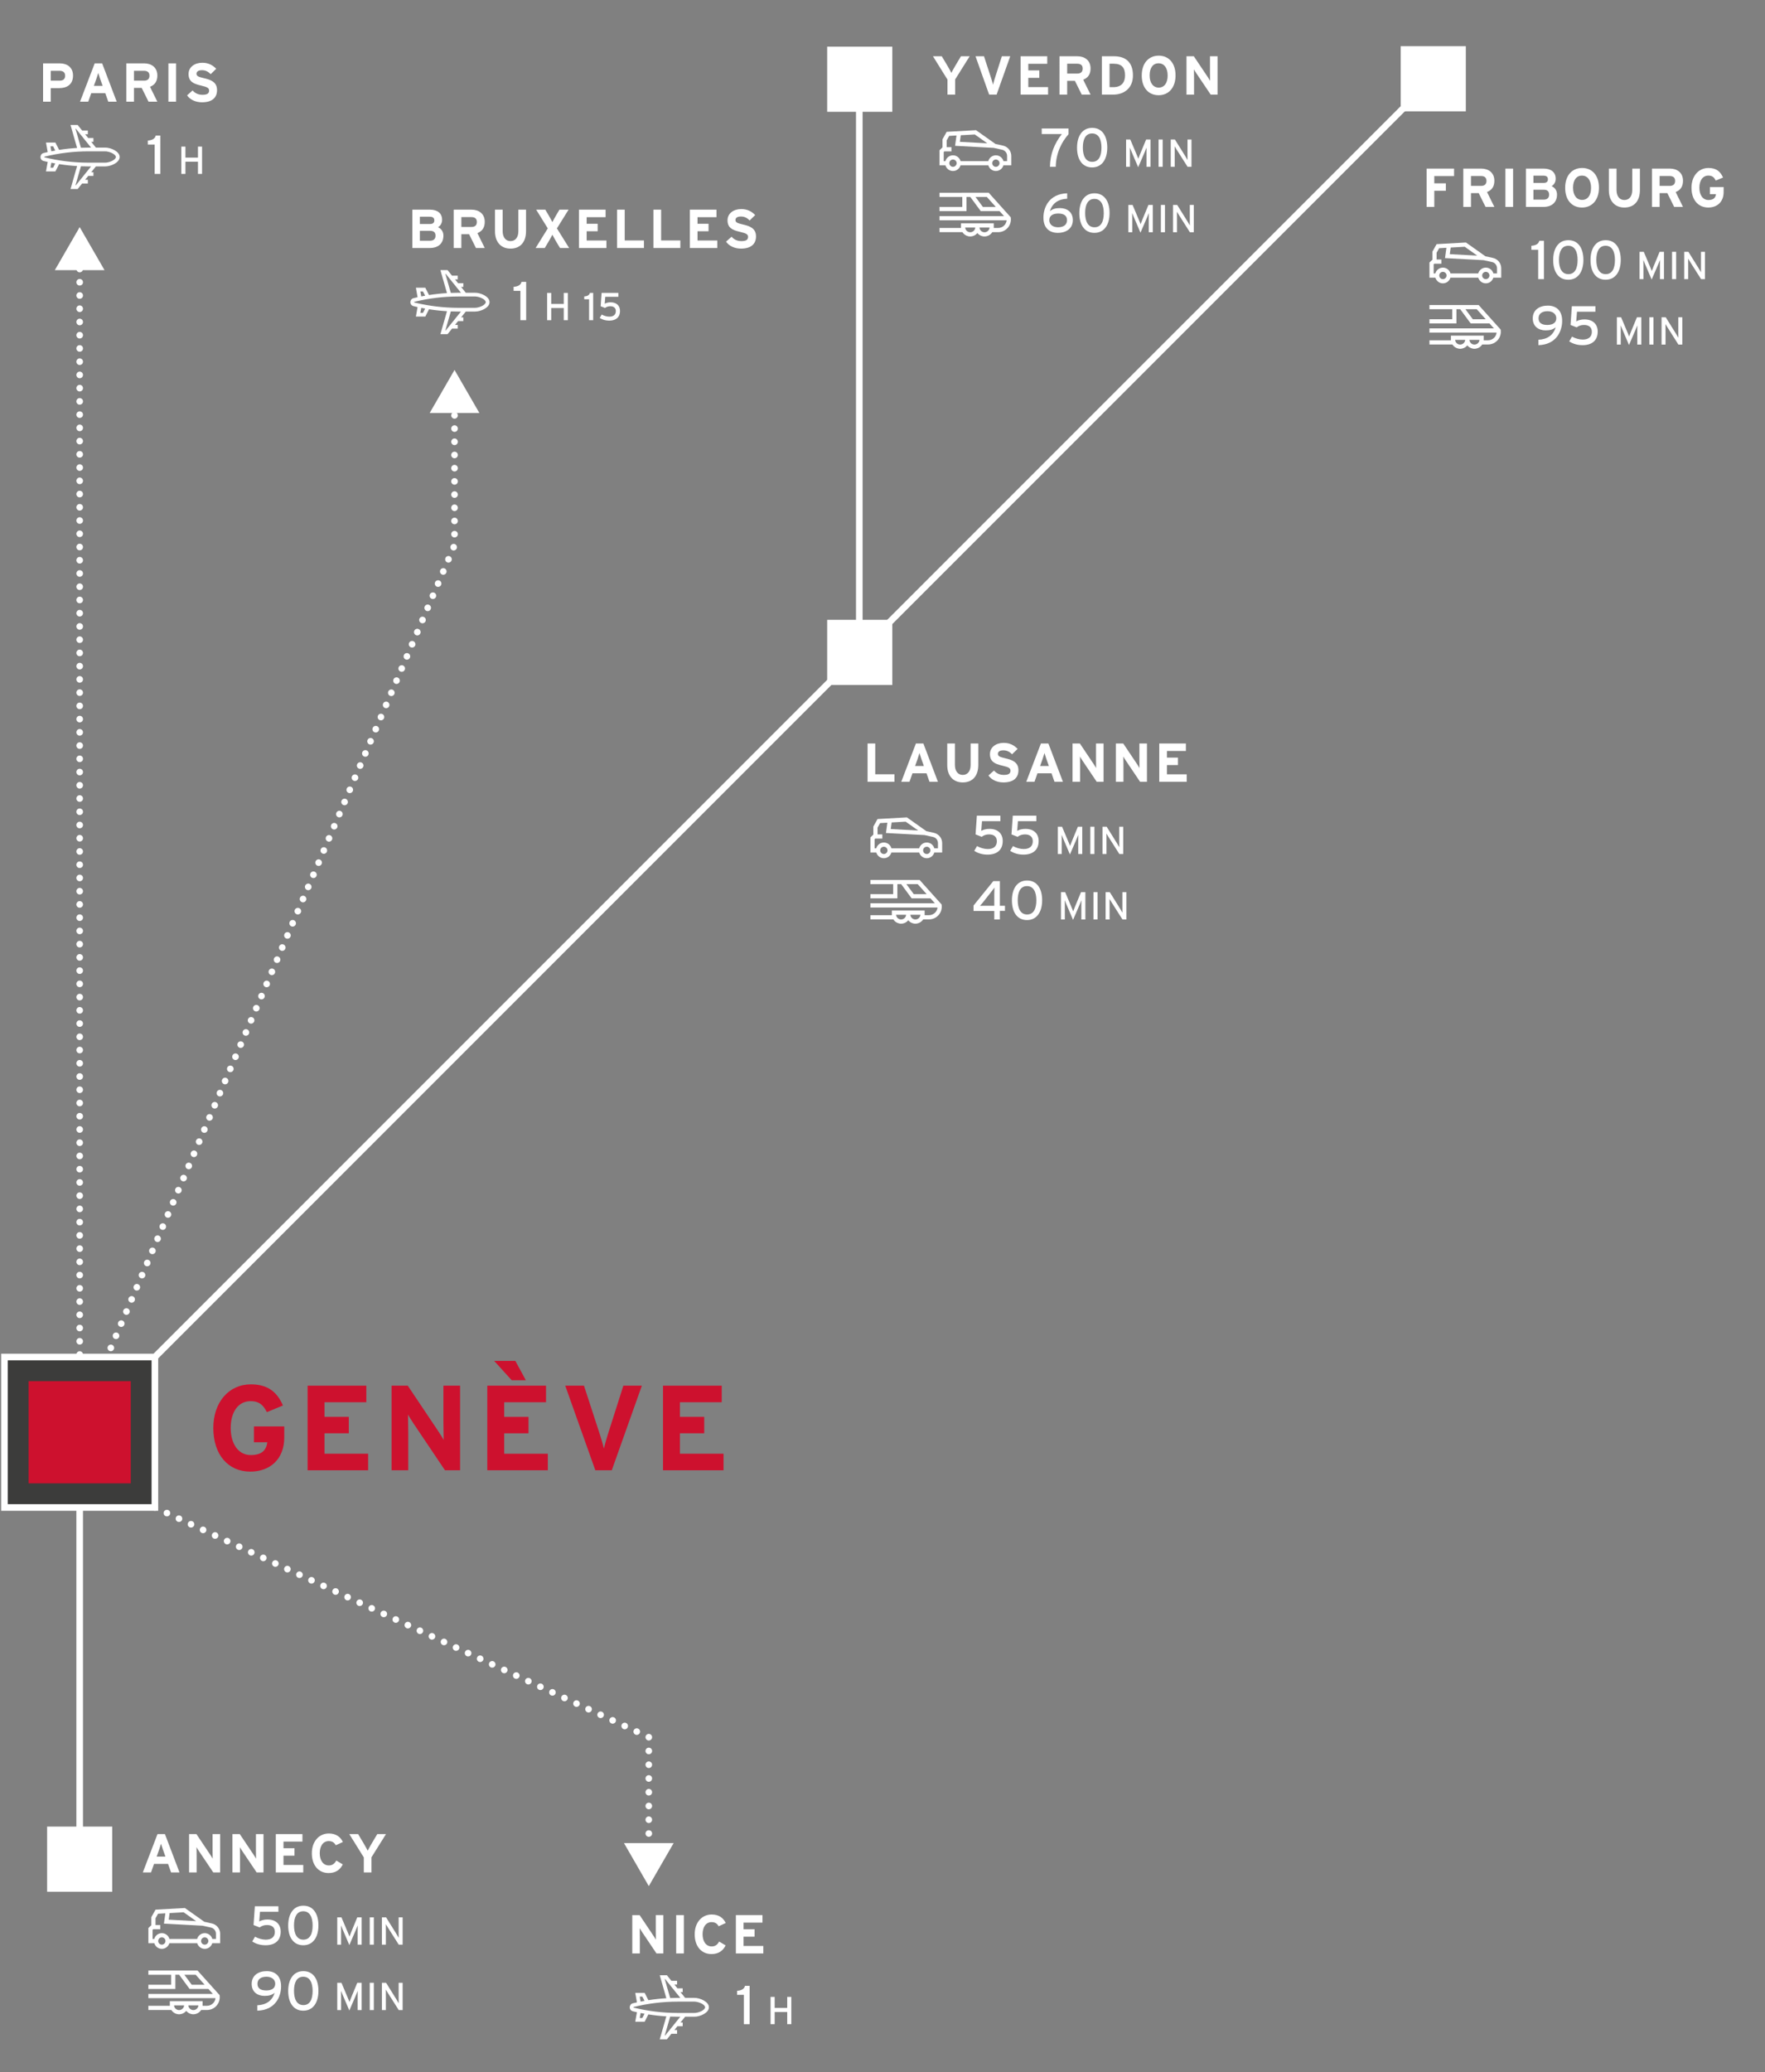 <?xml version="1.0" encoding="utf-8"?>
<!-- Generator: Adobe Illustrator 28.5.0, SVG Export Plug-In . SVG Version: 9.03 Build 54727)  -->
<svg version="1.0" id="VECTO" xmlns="http://www.w3.org/2000/svg" xmlns:xlink="http://www.w3.org/1999/xlink" x="0px" y="0px"
	 viewBox="0 0 800.532 939.662" style="enable-background:new 0 0 800.532 939.662;" xml:space="preserve">
<rect x="0" y="0" width="800.532" height="939.662" fill="#808080" stroke="none"/>
<style type="text/css">
	.st0{fill:#FFFFFF;}
	.st1{fill:#3C3C3B;}
	.st2{fill:#CD112E;}
</style>
<g>
	<rect x="375.172" y="281.05" class="st0" width="29.539" height="29.539"/>
</g>
<g>
	<rect x="635.296" y="20.945" class="st0" width="29.539" height="29.539"/>
</g>
<g>
	<rect x="21.369" y="828.229" class="st0" width="29.539" height="29.539"/>
</g>
<g>
	<rect x="375.172" y="21.16" class="st0" width="29.539" height="29.539"/>
</g>
<g>
	<polygon class="st0" points="36.139,102.97 24.874,122.481 47.403,122.481 	"/>
</g>
<g>
	<polygon class="st0" points="206.157,167.741 194.892,187.252 217.421,187.252 	"/>
</g>
<g>
	<polygon class="st0" points="294.271,855.222 305.536,835.712 283.007,835.712 	"/>
</g>
<g>
	<g>
		<path class="st0" d="M36.14,117.482c-0.1,0-0.2-0.01-0.29-0.03c-0.1-0.02-0.19-0.05-0.29-0.09c-0.09-0.04-0.17-0.08-0.25-0.14
			c-0.09-0.05-0.16-0.12-0.23-0.18c-0.28-0.28-0.44-0.67-0.44-1.07c0-0.09,0.01-0.19,0.03-0.29c0.02-0.09,0.05-0.19,0.08-0.28
			c0.04-0.09,0.09-0.18,0.14-0.26c0.06-0.08,0.12-0.16,0.19-0.23c0.07-0.07,0.14-0.13,0.23-0.18c0.08-0.06,0.16-0.1,0.25-0.14
			c0.1-0.04,0.19-0.07,0.29-0.09c0.48-0.09,1,0.07,1.35,0.41c0.07,0.07,0.13,0.15,0.19,0.23c0.05,0.08,0.1,0.17,0.13,0.26
			c0.04,0.09,0.07,0.19,0.09,0.28c0.02,0.1,0.03,0.2,0.03,0.29c0,0.4-0.16,0.79-0.44,1.07
			C36.92,117.322,36.54,117.482,36.14,117.482z"/>
	</g>
	<g>
		<path class="st0" d="M34.64,638.193c0-0.83,0.67-1.5,1.5-1.5l0,0c0.83,0,1.5,0.67,1.5,1.5l0,0c0,0.819-0.67,1.5-1.5,1.5l0,0
			C35.31,639.693,34.64,639.012,34.64,638.193z M34.64,632.182c0-0.819,0.67-1.5,1.5-1.5l0,0c0.83,0,1.5,0.681,1.5,1.5l0,0
			c0,0.83-0.67,1.5-1.5,1.5l0,0C35.31,633.682,34.64,633.012,34.64,632.182z M34.64,626.182c0-0.83,0.67-1.5,1.5-1.5l0,0
			c0.83,0,1.5,0.67,1.5,1.5l0,0c0,0.83-0.67,1.5-1.5,1.5l0,0C35.31,627.682,34.64,627.012,34.64,626.182z M34.64,620.182
			c0-0.83,0.67-1.5,1.5-1.5l0,0c0.83,0,1.5,0.67,1.5,1.5l0,0c0,0.83-0.67,1.5-1.5,1.5l0,0
			C35.31,621.682,34.64,621.012,34.64,620.182z M34.64,614.182c0-0.83,0.67-1.5,1.5-1.5l0,0c0.83,0,1.5,0.67,1.5,1.5l0,0
			c0,0.82-0.67,1.5-1.5,1.5l0,0C35.31,615.682,34.64,615.002,34.64,614.182z M34.64,608.172c0-0.82,0.67-1.49,1.5-1.49l0,0
			c0.83,0,1.5,0.67,1.5,1.49l0,0c0,0.83-0.67,1.5-1.5,1.5l0,0C35.31,609.672,34.64,609.002,34.64,608.172z M34.64,602.172
			c0-0.83,0.67-1.5,1.5-1.5l0,0c0.83,0,1.5,0.67,1.5,1.5l0,0c0,0.83-0.67,1.5-1.5,1.5l0,0
			C35.31,603.672,34.64,603.002,34.64,602.172z M34.64,596.172c0-0.83,0.67-1.5,1.5-1.5l0,0c0.83,0,1.5,0.67,1.5,1.5l0,0
			c0,0.83-0.67,1.5-1.5,1.5l0,0C35.31,597.672,34.64,597.002,34.64,596.172z M34.64,590.172c0-0.83,0.67-1.5,1.5-1.5l0,0
			c0.83,0,1.5,0.67,1.5,1.5l0,0c0,0.82-0.67,1.5-1.5,1.5l0,0C35.31,591.672,34.64,590.992,34.64,590.172z M34.64,584.172
			c0-0.83,0.67-1.51,1.5-1.51l0,0c0.83,0,1.5,0.68,1.5,1.51l0,0c0,0.82-0.67,1.49-1.5,1.49l0,0
			C35.31,585.662,34.64,584.992,34.64,584.172z M34.64,578.162c0-0.83,0.67-1.5,1.5-1.5l0,0c0.83,0,1.5,0.67,1.5,1.5l0,0
			c0,0.83-0.67,1.5-1.5,1.5l0,0C35.31,579.662,34.64,578.992,34.64,578.162z M34.64,572.162c0-0.83,0.67-1.5,1.5-1.5l0,0
			c0.83,0,1.5,0.67,1.5,1.5l0,0c0,0.83-0.67,1.5-1.5,1.5l0,0C35.31,573.662,34.64,572.992,34.64,572.162z M34.64,566.162
			c0-0.83,0.67-1.5,1.5-1.5l0,0c0.83,0,1.5,0.67,1.5,1.5l0,0c0,0.83-0.67,1.5-1.5,1.5l0,0
			C35.31,567.662,34.64,566.992,34.64,566.162z M34.64,560.153c0-0.82,0.67-1.5,1.5-1.5l0,0c0.83,0,1.5,0.68,1.5,1.5l0,0
			c0,0.829-0.67,1.51-1.5,1.51l0,0C35.31,561.662,34.64,560.982,34.64,560.153z M34.64,554.153c0-0.83,0.67-1.5,1.5-1.5l0,0
			c0.83,0,1.5,0.67,1.5,1.5l0,0c0,0.829-0.67,1.5-1.5,1.5l0,0C35.31,555.653,34.64,554.982,34.64,554.153z M34.64,548.153
			c0-0.83,0.67-1.5,1.5-1.5l0,0c0.83,0,1.5,0.67,1.5,1.5l0,0c0,0.829-0.67,1.5-1.5,1.5l0,0
			C35.31,549.653,34.64,548.982,34.64,548.153z M34.64,542.153c0-0.83,0.67-1.5,1.5-1.5l0,0c0.83,0,1.5,0.67,1.5,1.5l0,0
			c0,0.819-0.67,1.5-1.5,1.5l0,0C35.31,543.653,34.64,542.972,34.64,542.153z M34.64,536.142c0-0.819,0.67-1.489,1.5-1.489l0,0
			c0.83,0,1.5,0.67,1.5,1.489l0,0c0,0.83-0.67,1.5-1.5,1.5l0,0C35.31,537.642,34.64,536.972,34.64,536.142z M34.64,530.142
			c0-0.819,0.67-1.5,1.5-1.5l0,0c0.83,0,1.5,0.681,1.5,1.5l0,0c0,0.83-0.67,1.5-1.5,1.5l0,0
			C35.31,531.642,34.64,530.972,34.64,530.142z M34.64,524.142c0-0.83,0.67-1.5,1.5-1.5l0,0c0.83,0,1.5,0.67,1.5,1.5l0,0
			c0,0.83-0.67,1.5-1.5,1.5l0,0C35.31,525.642,34.64,524.972,34.64,524.142z M34.64,518.142c0-0.83,0.67-1.5,1.5-1.5l0,0
			c0.83,0,1.5,0.67,1.5,1.5l0,0c0,0.83-0.67,1.5-1.5,1.5l0,0C35.31,519.642,34.64,518.972,34.64,518.142z M34.64,512.142
			c0-0.83,0.67-1.51,1.5-1.51l0,0c0.83,0,1.5,0.68,1.5,1.51l0,0c0,0.82-0.67,1.5-1.5,1.5l0,0
			C35.31,513.642,34.64,512.962,34.64,512.142z M34.64,506.132c0-0.83,0.67-1.5,1.5-1.5l0,0c0.83,0,1.5,0.67,1.5,1.5l0,0
			c0,0.83-0.67,1.5-1.5,1.5l0,0C35.31,507.632,34.64,506.962,34.64,506.132z M34.64,500.132c0-0.83,0.67-1.5,1.5-1.5l0,0
			c0.83,0,1.5,0.67,1.5,1.5l0,0c0,0.83-0.67,1.5-1.5,1.5l0,0C35.31,501.632,34.64,500.962,34.64,500.132z M34.64,494.132
			c0-0.83,0.67-1.5,1.5-1.5l0,0c0.83,0,1.5,0.67,1.5,1.5l0,0c0,0.83-0.67,1.5-1.5,1.5l0,0
			C35.31,495.632,34.64,494.962,34.64,494.132z M34.64,488.122c0-0.82,0.67-1.49,1.5-1.49l0,0c0.83,0,1.5,0.67,1.5,1.49l0,0
			c0,0.83-0.67,1.51-1.5,1.51l0,0C35.31,489.632,34.64,488.952,34.64,488.122z M34.64,482.122c0-0.82,0.67-1.5,1.5-1.5l0,0
			c0.83,0,1.5,0.68,1.5,1.5l0,0c0,0.83-0.67,1.5-1.5,1.5l0,0C35.31,483.622,34.64,482.952,34.64,482.122z M34.64,476.122
			c0-0.83,0.67-1.5,1.5-1.5l0,0c0.83,0,1.5,0.67,1.5,1.5l0,0c0,0.83-0.67,1.5-1.5,1.5l0,0
			C35.31,477.622,34.64,476.952,34.64,476.122z M34.64,470.122c0-0.83,0.67-1.5,1.5-1.5l0,0c0.83,0,1.5,0.67,1.5,1.5l0,0
			c0,0.83-0.67,1.5-1.5,1.5l0,0C35.31,471.622,34.64,470.952,34.64,470.122z M34.64,464.122c0-0.83,0.67-1.5,1.5-1.5l0,0
			c0.83,0,1.5,0.67,1.5,1.5l0,0c0,0.82-0.67,1.49-1.5,1.49l0,0C35.31,465.613,34.64,464.943,34.64,464.122z M34.64,458.113
			c0-0.82,0.67-1.5,1.5-1.5l0,0c0.83,0,1.5,0.68,1.5,1.5l0,0c0,0.83-0.67,1.5-1.5,1.5l0,0
			C35.31,459.613,34.64,458.943,34.64,458.113z M34.64,452.113c0-0.83,0.67-1.5,1.5-1.5l0,0c0.83,0,1.5,0.67,1.5,1.5l0,0
			c0,0.83-0.67,1.5-1.5,1.5l0,0C35.31,453.613,34.64,452.943,34.64,452.113z M34.64,446.113c0-0.83,0.67-1.5,1.5-1.5l0,0
			c0.83,0,1.5,0.67,1.5,1.5l0,0c0,0.83-0.67,1.5-1.5,1.5l0,0C35.31,447.613,34.64,446.943,34.64,446.113z M34.64,440.112
			c0-0.83,0.67-1.5,1.5-1.5l0,0c0.83,0,1.5,0.67,1.5,1.5l0,0c0,0.82-0.67,1.5-1.5,1.5l0,0
			C35.31,441.613,34.64,440.932,34.64,440.112z M34.64,434.102c0-0.82,0.67-1.5,1.5-1.5l0,0c0.83,0,1.5,0.68,1.5,1.5l0,0
			c0,0.83-0.67,1.5-1.5,1.5l0,0C35.31,435.602,34.64,434.932,34.64,434.102z M34.64,428.102c0-0.83,0.67-1.5,1.5-1.5l0,0
			c0.83,0,1.5,0.67,1.5,1.5l0,0c0,0.83-0.67,1.5-1.5,1.5l0,0C35.31,429.602,34.64,428.932,34.64,428.102z M34.64,422.102
			c0-0.83,0.67-1.5,1.5-1.5l0,0c0.83,0,1.5,0.67,1.5,1.5l0,0c0,0.83-0.67,1.5-1.5,1.5l0,0
			C35.31,423.602,34.64,422.932,34.64,422.102z M34.64,416.102c0-0.83,0.67-1.5,1.5-1.5l0,0c0.83,0,1.5,0.67,1.5,1.5l0,0
			c0,0.83-0.67,1.5-1.5,1.5l0,0C35.31,417.602,34.64,416.932,34.64,416.102z M34.64,410.092c0-0.82,0.67-1.5,1.5-1.5l0,0
			c0.83,0,1.5,0.68,1.5,1.5l0,0c0,0.83-0.67,1.5-1.5,1.5l0,0C35.31,411.592,34.64,410.922,34.64,410.092z M34.64,404.092
			c0-0.83,0.67-1.5,1.5-1.5l0,0c0.83,0,1.5,0.67,1.5,1.5l0,0c0,0.83-0.67,1.5-1.5,1.5l0,0
			C35.31,405.592,34.64,404.922,34.64,404.092z M34.64,398.092c0-0.83,0.67-1.5,1.5-1.5l0,0c0.83,0,1.5,0.67,1.5,1.5l0,0
			c0,0.83-0.67,1.5-1.5,1.5l0,0C35.31,399.592,34.64,398.922,34.64,398.092z M34.64,392.092c0-0.83,0.67-1.5,1.5-1.5l0,0
			c0.83,0,1.5,0.67,1.5,1.5l0,0c0,0.83-0.67,1.5-1.5,1.5l0,0C35.31,393.592,34.64,392.922,34.64,392.092z M34.64,386.082
			c0-0.82,0.67-1.5,1.5-1.5l0,0c0.83,0,1.5,0.68,1.5,1.5l0,0c0,0.83-0.67,1.5-1.5,1.5l0,0
			C35.31,387.582,34.64,386.912,34.64,386.082z M34.64,380.082c0-0.83,0.67-1.5,1.5-1.5l0,0c0.83,0,1.5,0.67,1.5,1.5l0,0
			c0,0.83-0.67,1.5-1.5,1.5l0,0C35.31,381.582,34.64,380.912,34.64,380.082z M34.64,374.082c0-0.83,0.67-1.5,1.5-1.5l0,0
			c0.83,0,1.5,0.67,1.5,1.5l0,0c0,0.83-0.67,1.5-1.5,1.5l0,0C35.31,375.582,34.64,374.912,34.64,374.082z M34.64,368.082
			c0-0.83,0.67-1.5,1.5-1.5l0,0c0.83,0,1.5,0.67,1.5,1.5l0,0c0,0.83-0.67,1.5-1.5,1.5l0,0
			C35.31,369.582,34.64,368.912,34.64,368.082z M34.64,362.082c0-0.83,0.67-1.51,1.5-1.51l0,0c0.83,0,1.5,0.68,1.5,1.51l0,0
			c0,0.82-0.67,1.5-1.5,1.5l0,0C35.31,363.582,34.64,362.902,34.64,362.082z M34.64,356.072c0-0.83,0.67-1.5,1.5-1.5l0,0
			c0.83,0,1.5,0.67,1.5,1.5l0,0c0,0.83-0.67,1.5-1.5,1.5l0,0C35.31,357.572,34.64,356.902,34.64,356.072z M34.64,350.072
			c0-0.83,0.67-1.5,1.5-1.5l0,0c0.83,0,1.5,0.67,1.5,1.5l0,0c0,0.83-0.67,1.5-1.5,1.5l0,0
			C35.31,351.572,34.64,350.902,34.64,350.072z M34.64,344.072c0-0.83,0.67-1.5,1.5-1.5l0,0c0.83,0,1.5,0.67,1.5,1.5l0,0
			c0,0.83-0.67,1.5-1.5,1.5l0,0C35.31,345.572,34.64,344.902,34.64,344.072z M34.64,338.062c0-0.82,0.67-1.49,1.5-1.49l0,0
			c0.83,0,1.5,0.67,1.5,1.49l0,0c0,0.83-0.67,1.51-1.5,1.51l0,0C35.31,339.572,34.64,338.892,34.64,338.062z M34.64,332.062
			c0-0.82,0.67-1.5,1.5-1.5l0,0c0.83,0,1.5,0.68,1.5,1.5l0,0c0,0.83-0.67,1.5-1.5,1.5l0,0
			C35.31,333.562,34.64,332.892,34.64,332.062z M34.64,326.062c0-0.83,0.67-1.5,1.5-1.5l0,0c0.83,0,1.5,0.67,1.5,1.5l0,0
			c0,0.83-0.67,1.5-1.5,1.5l0,0C35.31,327.562,34.64,326.892,34.64,326.062z M34.64,320.062c0-0.83,0.67-1.5,1.5-1.5l0,0
			c0.83,0,1.5,0.67,1.5,1.5l0,0c0,0.83-0.67,1.5-1.5,1.5l0,0C35.31,321.562,34.64,320.892,34.64,320.062z M34.64,314.062
			c0-0.83,0.67-1.5,1.5-1.5l0,0c0.83,0,1.5,0.67,1.5,1.5l0,0c0,0.82-0.67,1.5-1.5,1.5l0,0
			C35.31,315.562,34.64,314.882,34.64,314.062z M34.64,308.052c0-0.83,0.67-1.5,1.5-1.5l0,0c0.83,0,1.5,0.67,1.5,1.5l0,0
			c0,0.83-0.67,1.5-1.5,1.5l0,0C35.31,309.552,34.64,308.882,34.64,308.052z M34.64,302.052c0-0.83,0.67-1.5,1.5-1.5l0,0
			c0.83,0,1.5,0.67,1.5,1.5l0,0c0,0.83-0.67,1.5-1.5,1.5l0,0C35.31,303.552,34.64,302.882,34.64,302.052z M34.64,296.052
			c0-0.83,0.67-1.5,1.5-1.5l0,0c0.83,0,1.5,0.67,1.5,1.5l0,0c0,0.83-0.67,1.5-1.5,1.5l0,0
			C35.31,297.552,34.64,296.882,34.64,296.052z M34.64,290.052c0-0.83,0.67-1.5,1.5-1.5l0,0c0.83,0,1.5,0.67,1.5,1.5l0,0
			c0,0.82-0.67,1.5-1.5,1.5l0,0C35.31,291.552,34.64,290.872,34.64,290.052z M34.64,284.042c0-0.82,0.67-1.5,1.5-1.5l0,0
			c0.83,0,1.5,0.68,1.5,1.5l0,0c0,0.83-0.67,1.5-1.5,1.5l0,0C35.31,285.542,34.64,284.872,34.64,284.042z M34.64,278.042
			c0-0.83,0.67-1.5,1.5-1.5l0,0c0.83,0,1.5,0.67,1.5,1.5l0,0c0,0.83-0.67,1.5-1.5,1.5l0,0
			C35.31,279.542,34.64,278.872,34.64,278.042z M34.64,272.042c0-0.83,0.67-1.5,1.5-1.5l0,0c0.83,0,1.5,0.67,1.5,1.5l0,0
			c0,0.83-0.67,1.5-1.5,1.5l0,0C35.31,273.542,34.64,272.872,34.64,272.042z M34.64,266.042c0-0.83,0.67-1.5,1.5-1.5l0,0
			c0.83,0,1.5,0.67,1.5,1.5l0,0c0,0.83-0.67,1.5-1.5,1.5l0,0C35.31,267.542,34.64,266.872,34.64,266.042z M34.64,260.032
			c0-0.83,0.67-1.5,1.5-1.5l0,0c0.83,0,1.5,0.67,1.5,1.5l0,0c0,0.83-0.67,1.5-1.5,1.5l0,0
			C35.31,261.532,34.64,260.862,34.64,260.032z M34.64,254.032c0-0.83,0.67-1.5,1.5-1.5l0,0c0.83,0,1.5,0.67,1.5,1.5l0,0
			c0,0.83-0.67,1.5-1.5,1.5l0,0C35.31,255.532,34.64,254.862,34.64,254.032z M34.64,248.032c0-0.83,0.67-1.5,1.5-1.5l0,0
			c0.83,0,1.5,0.67,1.5,1.5l0,0c0,0.83-0.67,1.5-1.5,1.5l0,0C35.31,249.532,34.64,248.862,34.64,248.032z M34.64,242.032
			c0-0.83,0.67-1.5,1.5-1.5l0,0c0.83,0,1.5,0.67,1.5,1.5l0,0c0,0.82-0.67,1.5-1.5,1.5l0,0
			C35.31,243.532,34.64,242.852,34.64,242.032z M34.64,236.022c0-0.82,0.67-1.5,1.5-1.5l0,0c0.83,0,1.5,0.68,1.5,1.5l0,0
			c0,0.83-0.67,1.5-1.5,1.5l0,0C35.31,237.522,34.64,236.852,34.64,236.022z M34.64,230.022c0-0.83,0.67-1.5,1.5-1.5l0,0
			c0.83,0,1.5,0.67,1.5,1.5l0,0c0,0.83-0.67,1.5-1.5,1.5l0,0C35.31,231.522,34.64,230.852,34.64,230.022z M34.64,224.022
			c0-0.83,0.67-1.5,1.5-1.5l0,0c0.83,0,1.5,0.67,1.5,1.5l0,0c0,0.83-0.67,1.5-1.5,1.5l0,0
			C35.31,225.522,34.64,224.852,34.64,224.022z M34.64,218.022c0-0.83,0.67-1.5,1.5-1.5l0,0c0.83,0,1.5,0.67,1.5,1.5l0,0
			c0,0.83-0.67,1.5-1.5,1.5l0,0C35.31,219.522,34.64,218.852,34.64,218.022z M34.64,212.012c0-0.82,0.67-1.5,1.5-1.5l0,0
			c0.83,0,1.5,0.68,1.5,1.5l0,0c0,0.83-0.67,1.5-1.5,1.5l0,0C35.31,213.512,34.64,212.842,34.64,212.012z M34.64,206.012
			c0-0.83,0.67-1.5,1.5-1.5l0,0c0.83,0,1.5,0.67,1.5,1.5l0,0c0,0.83-0.67,1.5-1.5,1.5l0,0
			C35.31,207.512,34.64,206.842,34.64,206.012z M34.64,200.012c0-0.83,0.67-1.5,1.5-1.5l0,0c0.83,0,1.5,0.67,1.5,1.5l0,0
			c0,0.83-0.67,1.5-1.5,1.5l0,0C35.31,201.512,34.64,200.842,34.64,200.012z M34.64,194.012c0-0.83,0.67-1.5,1.5-1.5l0,0
			c0.83,0,1.5,0.67,1.5,1.5l0,0c0,0.83-0.67,1.5-1.5,1.5l0,0C35.31,195.512,34.64,194.842,34.64,194.012z M34.64,188.002
			c0-0.82,0.67-1.49,1.5-1.49l0,0c0.83,0,1.5,0.67,1.5,1.49l0,0c0,0.83-0.67,1.5-1.5,1.5l0,0
			C35.31,189.502,34.64,188.832,34.64,188.002z M34.64,182.002c0-0.83,0.67-1.5,1.5-1.5l0,0c0.83,0,1.5,0.67,1.5,1.5l0,0
			c0,0.83-0.67,1.5-1.5,1.5l0,0C35.31,183.502,34.64,182.832,34.64,182.002z M34.64,176.002c0-0.83,0.67-1.5,1.5-1.5l0,0
			c0.83,0,1.5,0.67,1.5,1.5l0,0c0,0.83-0.67,1.5-1.5,1.5l0,0C35.31,177.502,34.64,176.832,34.64,176.002z M34.64,170.002
			c0-0.83,0.67-1.5,1.5-1.5l0,0c0.83,0,1.5,0.67,1.5,1.5l0,0c0,0.83-0.67,1.5-1.5,1.5l0,0
			C35.31,171.502,34.64,170.832,34.64,170.002z M34.64,164.002c0-0.83,0.67-1.51,1.5-1.51l0,0c0.83,0,1.5,0.68,1.5,1.51l0,0
			c0,0.82-0.67,1.49-1.5,1.49l0,0C35.31,165.492,34.64,164.822,34.64,164.002z M34.64,157.992c0-0.83,0.67-1.5,1.5-1.5l0,0
			c0.83,0,1.5,0.67,1.5,1.5l0,0c0,0.83-0.67,1.5-1.5,1.5l0,0C35.31,159.492,34.64,158.822,34.64,157.992z M34.64,151.992
			c0-0.83,0.67-1.5,1.5-1.5l0,0c0.83,0,1.5,0.67,1.5,1.5l0,0c0,0.83-0.67,1.5-1.5,1.5l0,0
			C35.31,153.492,34.64,152.822,34.64,151.992z M34.64,145.992c0-0.83,0.67-1.5,1.5-1.5l0,0c0.83,0,1.5,0.67,1.5,1.5l0,0
			c0,0.83-0.67,1.5-1.5,1.5l0,0C35.31,147.492,34.64,146.822,34.64,145.992z M34.64,139.982c0-0.82,0.67-1.5,1.5-1.5l0,0
			c0.83,0,1.5,0.68,1.5,1.5l0,0c0,0.83-0.67,1.51-1.5,1.51l0,0C35.31,141.492,34.64,140.812,34.64,139.982z M34.64,133.982
			c0-0.82,0.67-1.5,1.5-1.5l0,0c0.83,0,1.5,0.68,1.5,1.5l0,0c0,0.83-0.67,1.5-1.5,1.5l0,0
			C35.31,135.482,34.64,134.812,34.64,133.982z M34.64,127.982c0-0.83,0.67-1.5,1.5-1.5l0,0c0.83,0,1.5,0.67,1.5,1.5l0,0
			c0,0.83-0.67,1.5-1.5,1.5l0,0C35.31,129.482,34.64,128.812,34.64,127.982z M34.64,121.982c0-0.83,0.67-1.5,1.5-1.5l0,0
			c0.83,0,1.5,0.67,1.5,1.5l0,0c0,0.83-0.67,1.5-1.5,1.5l0,0C35.31,123.482,34.64,122.812,34.64,121.982z"/>
	</g>
	<g>
		<path class="st0" d="M36.14,645.693c-0.2,0-0.39-0.04-0.58-0.12c-0.18-0.07-0.34-0.181-0.48-0.32c-0.14-0.14-0.25-0.3-0.33-0.49
			c-0.07-0.18-0.11-0.37-0.11-0.569c0-0.4,0.16-0.78,0.44-1.061c0.14-0.14,0.3-0.25,0.48-0.33c0.55-0.22,1.21-0.1,1.64,0.33
			c0.14,0.14,0.25,0.3,0.33,0.48c0.07,0.189,0.11,0.38,0.11,0.58c0,0.199-0.04,0.39-0.11,0.569c-0.08,0.19-0.19,0.351-0.33,0.49
			C36.92,645.532,36.54,645.693,36.14,645.693z"/>
	</g>
	<g>
		<path class="st0" d="M37.91,640.072c-0.77-0.33-1.12-1.21-0.79-1.971l0,0c0.32-0.76,1.2-1.12,1.96-0.79l0,0
			c0.77,0.32,1.12,1.21,0.79,1.971l0,0c-0.24,0.569-0.79,0.91-1.38,0.91l0,0C38.3,640.193,38.1,640.153,37.91,640.072z
			 M40.26,634.572c-0.76-0.33-1.11-1.21-0.79-1.971l0,0c0.33-0.77,1.21-1.12,1.97-0.79l0,0c0.76,0.32,1.12,1.21,0.79,1.971l0,0
			c-0.24,0.569-0.8,0.91-1.38,0.91l0,0C40.65,634.693,40.45,634.653,40.26,634.572z M42.62,629.062
			c-0.77-0.319-1.12-1.199-0.79-1.96l0,0c0.33-0.77,1.21-1.12,1.97-0.79l0,0c0.76,0.32,1.11,1.2,0.79,1.971l0,0
			c-0.25,0.569-0.8,0.91-1.38,0.91l0,0C43.01,629.193,42.81,629.153,42.62,629.062z M44.97,623.562c-0.76-0.319-1.11-1.21-0.79-1.96
			l0,0c0.33-0.77,1.21-1.12,1.97-0.79l0,0c0.77,0.32,1.12,1.2,0.79,1.971l0,0c-0.24,0.56-0.8,0.91-1.38,0.91l0,0
			C45.37,623.693,45.17,623.653,44.97,623.562z M47.33,618.062c-0.76-0.319-1.12-1.21-0.79-1.97l0,0c0.33-0.76,1.21-1.11,1.97-0.79
			l0,0c0.76,0.33,1.11,1.21,0.79,1.97l0,0c-0.25,0.57-0.8,0.91-1.38,0.91l0,0C47.72,618.182,47.52,618.142,47.33,618.062z
			 M49.68,612.562c-0.76-0.319-1.11-1.21-0.79-1.97l0,0c0.33-0.76,1.21-1.11,1.97-0.79l0,0c0.77,0.33,1.12,1.21,0.79,1.97l0,0
			c-0.24,0.57-0.8,0.91-1.38,0.91l0,0C50.08,612.682,49.88,612.642,49.68,612.562z M52.04,607.062c-0.76-0.33-1.12-1.21-0.79-1.97
			l0,0c0.33-0.76,1.21-1.11,1.97-0.79l0,0c0.76,0.33,1.11,1.21,0.79,1.97l0,0c-0.24,0.57-0.8,0.91-1.38,0.91l0,0
			C52.43,607.182,52.23,607.142,52.04,607.062z M54.4,601.562c-0.77-0.33-1.12-1.21-0.79-1.97l0,0c0.32-0.76,1.2-1.12,1.97-0.79l0,0
			c0.76,0.33,1.11,1.21,0.78,1.97l0,0c-0.24,0.57-0.79,0.91-1.38,0.91l0,0C54.79,601.682,54.59,601.642,54.4,601.562z
			 M56.75,596.062c-0.76-0.33-1.11-1.21-0.79-1.97l0,0c0.33-0.76,1.21-1.12,1.97-0.79l0,0c0.76,0.33,1.12,1.21,0.79,1.97l0,0
			c-0.24,0.57-0.8,0.91-1.38,0.91l0,0C57.14,596.182,56.94,596.142,56.75,596.062z M59.11,590.562c-0.76-0.33-1.12-1.21-0.79-1.97
			l0,0c0.33-0.76,1.21-1.12,1.97-0.79l0,0c0.76,0.33,1.11,1.21,0.79,1.97l0,0c-0.25,0.57-0.8,0.91-1.38,0.91l0,0
			C59.5,590.682,59.3,590.642,59.11,590.562z M61.46,585.062c-0.76-0.33-1.11-1.21-0.78-1.97l0,0c0.32-0.76,1.2-1.12,1.97-0.79l0,0
			c0.76,0.32,1.11,1.21,0.78,1.97l0,0c-0.24,0.57-0.79,0.91-1.38,0.91l0,0C61.86,585.182,61.66,585.142,61.46,585.062z
			 M63.82,579.552c-0.76-0.32-1.12-1.2-0.79-1.97l0,0c0.33-0.76,1.21-1.11,1.97-0.78l0,0c0.76,0.32,1.12,1.2,0.79,1.97l0,0
			c-0.24,0.561-0.8,0.91-1.38,0.91l0,0C64.21,579.682,64.01,579.642,63.82,579.552z M66.17,574.052c-0.76-0.32-1.11-1.2-0.78-1.97
			l0,0c0.32-0.76,1.21-1.11,1.97-0.78l0,0c0.76,0.32,1.11,1.2,0.79,1.96l0,0c-0.25,0.57-0.8,0.91-1.38,0.91l0,0
			C66.57,574.172,66.37,574.142,66.17,574.052z M68.53,568.552c-0.76-0.33-1.11-1.2-0.79-1.97l0,0c0.33-0.76,1.21-1.11,1.97-0.78
			l0,0c0.76,0.32,1.12,1.2,0.79,1.96l0,0c-0.24,0.57-0.8,0.91-1.38,0.91l0,0C68.92,568.672,68.72,568.632,68.53,568.552z
			 M70.89,563.052c-0.76-0.33-1.12-1.21-0.79-1.97l0,0c0.32-0.76,1.21-1.11,1.97-0.79l0,0c0.76,0.33,1.11,1.21,0.79,1.97l0,0
			c-0.25,0.57-0.8,0.91-1.38,0.91l0,0C71.28,563.172,71.08,563.132,70.89,563.052z M73.24,557.552c-0.76-0.33-1.11-1.21-0.78-1.97
			l0,0c0.32-0.76,1.2-1.11,1.96-0.79l0,0c0.77,0.33,1.12,1.21,0.79,1.97l0,0c-0.24,0.57-0.79,0.91-1.38,0.91l0,0
			C73.64,557.672,73.44,557.632,73.24,557.552z M75.6,552.052c-0.76-0.33-1.11-1.21-0.79-1.97l0,0c0.33-0.76,1.21-1.11,1.97-0.79
			l0,0c0.76,0.33,1.12,1.21,0.79,1.97l0,0c-0.25,0.57-0.8,0.91-1.38,0.91l0,0C75.99,552.172,75.79,552.132,75.6,552.052z
			 M77.96,546.552c-0.77-0.33-1.12-1.21-0.79-1.97l0,0c0.32-0.76,1.2-1.12,1.97-0.79l0,0c0.76,0.33,1.11,1.21,0.79,1.97l0,0
			c-0.25,0.57-0.8,0.91-1.39,0.91l0,0C78.35,546.672,78.15,546.632,77.96,546.552z M80.31,541.052c-0.76-0.33-1.11-1.21-0.79-1.97
			l0,0c0.33-0.76,1.21-1.12,1.97-0.79l0,0c0.76,0.32,1.12,1.21,0.79,1.97l0,0c-0.24,0.57-0.8,0.91-1.38,0.91l0,0
			C80.7,541.172,80.5,541.132,80.31,541.052z M82.67,535.552c-0.77-0.33-1.12-1.21-0.79-1.979l0,0c0.32-0.761,1.21-1.11,1.97-0.78
			l0,0c0.76,0.32,1.11,1.21,0.79,1.97l0,0c-0.25,0.57-0.8,0.91-1.38,0.91l0,0C83.06,535.672,82.86,535.632,82.67,535.552z
			 M85.02,530.052c-0.76-0.33-1.11-1.21-0.79-1.979l0,0c0.33-0.761,1.21-1.11,1.97-0.78l0,0c0.77,0.32,1.12,1.2,0.79,1.97l0,0
			c-0.24,0.57-0.8,0.91-1.38,0.91l0,0C85.42,530.172,85.22,530.132,85.02,530.052z M87.38,524.542c-0.76-0.32-1.12-1.2-0.79-1.97
			l0,0c0.33-0.761,1.21-1.11,1.97-0.79l0,0c0.76,0.33,1.11,1.21,0.79,1.979l0,0c-0.25,0.561-0.8,0.91-1.38,0.91l0,0
			C87.77,524.672,87.57,524.632,87.38,524.542z M89.74,519.042c-0.77-0.32-1.12-1.21-0.79-1.97l0,0c0.32-0.761,1.2-1.11,1.96-0.79
			l0,0c0.77,0.33,1.12,1.21,0.79,1.979l0,0c-0.24,0.561-0.79,0.9-1.38,0.9l0,0C90.13,519.162,89.93,519.132,89.74,519.042z
			 M92.09,513.542c-0.76-0.32-1.11-1.21-0.79-1.97l0,0c0.33-0.761,1.21-1.11,1.97-0.79l0,0c0.76,0.33,1.12,1.21,0.79,1.97l0,0
			c-0.25,0.57-0.8,0.91-1.38,0.91l0,0C92.48,513.662,92.28,513.622,92.09,513.542z M94.45,508.042c-0.77-0.33-1.12-1.21-0.79-1.97
			l0,0c0.32-0.761,1.21-1.11,1.97-0.79l0,0c0.76,0.33,1.11,1.21,0.79,1.97l0,0c-0.25,0.57-0.8,0.91-1.38,0.91l0,0
			C94.84,508.162,94.64,508.122,94.45,508.042z M96.8,502.542c-0.76-0.33-1.11-1.21-0.79-1.97l0,0c0.33-0.761,1.21-1.12,1.97-0.79
			l0,0c0.76,0.33,1.12,1.21,0.79,1.97l0,0c-0.24,0.57-0.8,0.91-1.38,0.91l0,0C97.2,502.662,97,502.622,96.8,502.542z M99.16,497.042
			c-0.76-0.33-1.12-1.21-0.79-1.97l0,0c0.33-0.761,1.21-1.12,1.97-0.79l0,0c0.76,0.33,1.11,1.21,0.79,1.97l0,0
			c-0.25,0.57-0.8,0.91-1.38,0.91l0,0C99.55,497.162,99.35,497.122,99.16,497.042z M101.51,491.542c-0.76-0.33-1.11-1.21-0.78-1.97
			l0,0c0.32-0.761,1.2-1.12,1.97-0.79l0,0c0.76,0.33,1.11,1.21,0.78,1.97l0,0c-0.24,0.57-0.79,0.91-1.38,0.91l0,0
			C101.91,491.662,101.71,491.622,101.51,491.542z M103.87,486.032c-0.76-0.32-1.12-1.2-0.79-1.96l0,0
			c0.33-0.761,1.21-1.12,1.97-0.79l0,0c0.76,0.319,1.12,1.199,0.79,1.97l0,0c-0.24,0.56-0.8,0.91-1.38,0.91l0,0
			C104.26,486.162,104.06,486.122,103.87,486.032z M106.23,480.532c-0.76-0.32-1.12-1.2-0.79-1.971l0,0
			c0.32-0.76,1.2-1.109,1.97-0.779l0,0c0.76,0.319,1.11,1.199,0.78,1.97l0,0c-0.24,0.56-0.79,0.91-1.37,0.91l0,0
			C106.62,480.662,106.42,480.622,106.23,480.532z M108.58,475.032c-0.76-0.32-1.11-1.2-0.79-1.971l0,0
			c0.33-0.76,1.21-1.109,1.97-0.779l0,0c0.76,0.319,1.12,1.199,0.79,1.97l0,0c-0.24,0.56-0.8,0.9-1.38,0.9l0,0
			C108.97,475.153,108.77,475.122,108.58,475.032z M110.94,469.532c-0.76-0.32-1.12-1.21-0.79-1.971l0,0
			c0.33-0.76,1.21-1.109,1.97-0.79l0,0c0.76,0.33,1.11,1.21,0.79,1.971l0,0c-0.25,0.569-0.8,0.91-1.38,0.91l0,0
			C111.33,469.653,111.13,469.613,110.94,469.532z M113.29,464.032c-0.76-0.33-1.11-1.21-0.78-1.971l0,0
			c0.32-0.76,1.2-1.109,1.97-0.79l0,0c0.76,0.33,1.11,1.21,0.78,1.971l0,0c-0.24,0.569-0.8,0.91-1.38,0.91l0,0
			C113.69,464.153,113.49,464.113,113.29,464.032z M115.65,458.532c-0.76-0.33-1.12-1.21-0.79-1.971l0,0
			c0.33-0.76,1.21-1.109,1.97-0.79l0,0c0.76,0.33,1.12,1.21,0.79,1.971l0,0c-0.24,0.569-0.8,0.91-1.38,0.91l0,0
			C116.04,458.653,115.84,458.613,115.65,458.532z M118,453.032c-0.76-0.33-1.11-1.21-0.78-1.971l0,0
			c0.32-0.76,1.21-1.109,1.97-0.79l0,0c0.76,0.33,1.11,1.21,0.78,1.971l0,0c-0.24,0.569-0.79,0.91-1.38,0.91l0,0
			C118.4,453.153,118.2,453.113,118,453.032z M120.36,447.532c-0.76-0.33-1.11-1.21-0.79-1.971l0,0c0.33-0.76,1.21-1.119,1.97-0.79
			l0,0c0.76,0.33,1.12,1.21,0.79,1.971l0,0c-0.24,0.569-0.8,0.91-1.38,0.91l0,0C120.75,447.653,120.55,447.613,120.36,447.532z
			 M122.72,442.032c-0.76-0.33-1.12-1.21-0.79-1.97l0,0c0.32-0.76,1.21-1.12,1.97-0.79l0,0c0.76,0.32,1.11,1.21,0.79,1.97l0,0
			c-0.25,0.569-0.8,0.91-1.38,0.91l0,0C123.11,442.153,122.91,442.113,122.72,442.032z M125.07,436.532
			c-0.76-0.33-1.11-1.21-0.79-1.97l0,0c0.33-0.77,1.21-1.12,1.97-0.79l0,0c0.77,0.32,1.12,1.21,0.79,1.97l0,0
			c-0.24,0.57-0.79,0.91-1.38,0.91l0,0C125.47,436.652,125.27,436.612,125.07,436.532z M127.43,431.022
			c-0.76-0.32-1.12-1.2-0.79-1.96l0,0c0.33-0.77,1.21-1.12,1.97-0.79l0,0c0.76,0.32,1.11,1.2,0.79,1.97l0,0
			c-0.25,0.56-0.8,0.91-1.38,0.91l0,0C127.82,431.152,127.62,431.112,127.43,431.022z M129.79,425.522
			c-0.77-0.32-1.12-1.21-0.79-1.97l0,0c0.32-0.76,1.21-1.11,1.97-0.79l0,0c0.76,0.33,1.11,1.21,0.78,1.97l0,0
			c-0.24,0.57-0.79,0.92-1.38,0.92l0,0C130.18,425.652,129.98,425.612,129.79,425.522z M132.14,420.022
			c-0.76-0.32-1.11-1.21-0.79-1.97l0,0c0.33-0.76,1.21-1.11,1.97-0.79l0,0c0.76,0.33,1.12,1.21,0.79,1.97l0,0
			c-0.24,0.57-0.8,0.91-1.38,0.91l0,0C132.53,420.142,132.33,420.112,132.14,420.022z M134.5,414.522
			c-0.77-0.32-1.12-1.21-0.79-1.97l0,0c0.32-0.76,1.21-1.11,1.97-0.79l0,0c0.76,0.33,1.11,1.21,0.79,1.97l0,0
			c-0.25,0.57-0.8,0.91-1.39,0.91l0,0C134.89,414.642,134.69,414.602,134.5,414.522z M136.85,409.022
			c-0.76-0.33-1.11-1.21-0.79-1.97l0,0c0.33-0.76,1.21-1.11,1.97-0.79l0,0c0.77,0.33,1.12,1.21,0.79,1.97l0,0
			c-0.24,0.57-0.8,0.91-1.38,0.91l0,0C137.24,409.142,137.04,409.102,136.85,409.022z M139.21,403.522
			c-0.76-0.33-1.12-1.21-0.79-1.97l0,0c0.33-0.76,1.21-1.12,1.97-0.79l0,0c0.76,0.33,1.11,1.21,0.79,1.97l0,0
			c-0.25,0.57-0.8,0.91-1.38,0.91l0,0C139.6,403.642,139.4,403.602,139.21,403.522z M141.56,398.022c-0.76-0.33-1.11-1.21-0.78-1.97
			l0,0c0.32-0.76,1.2-1.12,1.96-0.79l0,0c0.77,0.33,1.12,1.21,0.79,1.97l0,0c-0.24,0.57-0.79,0.91-1.37,0.91l0,0
			C141.96,398.142,141.76,398.102,141.56,398.022z M143.92,392.522c-0.76-0.33-1.11-1.21-0.79-1.97l0,0
			c0.33-0.76,1.21-1.12,1.97-0.79l0,0c0.76,0.33,1.12,1.21,0.79,1.97l0,0c-0.24,0.57-0.8,0.91-1.38,0.91l0,0
			C144.31,392.642,144.11,392.602,143.92,392.522z M146.28,387.012c-0.77-0.32-1.12-1.2-0.79-1.96l0,0
			c0.32-0.76,1.21-1.12,1.97-0.79l0,0c0.76,0.32,1.11,1.2,0.79,1.97l0,0c-0.25,0.57-0.8,0.91-1.38,0.91l0,0
			C146.67,387.142,146.47,387.102,146.28,387.012z M148.63,381.512c-0.76-0.32-1.11-1.2-0.79-1.97l0,0
			c0.33-0.76,1.21-1.11,1.97-0.78l0,0c0.76,0.32,1.12,1.2,0.79,1.97l0,0c-0.24,0.57-0.8,0.91-1.38,0.91l0,0
			C149.03,381.642,148.83,381.602,148.63,381.512z M150.99,376.012c-0.76-0.32-1.12-1.2-0.79-1.97l0,0
			c0.33-0.76,1.21-1.11,1.97-0.78l0,0c0.76,0.32,1.11,1.2,0.79,1.96l0,0c-0.25,0.57-0.8,0.91-1.38,0.91l0,0
			C151.38,376.132,151.18,376.102,150.99,376.012z M153.34,370.512c-0.76-0.32-1.11-1.2-0.79-1.97l0,0
			c0.33-0.76,1.21-1.11,1.97-0.79l0,0c0.77,0.33,1.12,1.21,0.79,1.97l0,0c-0.24,0.57-0.79,0.91-1.38,0.91l0,0
			C153.74,370.632,153.54,370.592,153.34,370.512z M155.7,365.012c-0.76-0.33-1.12-1.21-0.79-1.97l0,0
			c0.33-0.76,1.21-1.11,1.97-0.79l0,0c0.76,0.33,1.11,1.21,0.79,1.97l0,0c-0.24,0.57-0.8,0.91-1.38,0.91l0,0
			C156.09,365.132,155.89,365.092,155.7,365.012z M158.06,359.512c-0.77-0.33-1.12-1.21-0.79-1.97l0,0c0.32-0.76,1.2-1.11,1.97-0.79
			l0,0c0.76,0.33,1.11,1.21,0.78,1.97l0,0c-0.24,0.57-0.79,0.91-1.37,0.91l0,0C158.45,359.632,158.25,359.592,158.06,359.512z
			 M160.41,354.012c-0.76-0.33-1.11-1.21-0.79-1.97l0,0c0.33-0.76,1.21-1.11,1.97-0.79l0,0c0.76,0.33,1.12,1.21,0.79,1.97l0,0
			c-0.24,0.57-0.8,0.91-1.38,0.91l0,0C160.8,354.132,160.6,354.092,160.41,354.012z M162.77,348.512c-0.76-0.33-1.12-1.21-0.79-1.97
			l0,0c0.33-0.76,1.21-1.12,1.97-0.79l0,0c0.76,0.33,1.11,1.21,0.79,1.97l0,0c-0.25,0.57-0.8,0.91-1.38,0.91l0,0
			C163.16,348.632,162.96,348.592,162.77,348.512z M165.12,343.012c-0.76-0.33-1.11-1.21-0.78-1.97l0,0
			c0.32-0.76,1.2-1.12,1.96-0.79l0,0c0.76,0.32,1.12,1.21,0.79,1.97l0,0c-0.24,0.57-0.79,0.91-1.38,0.91l0,0
			C165.52,343.132,165.32,343.092,165.12,343.012z M167.48,337.512c-0.76-0.33-1.12-1.21-0.79-1.97l0,0
			c0.33-0.77,1.21-1.12,1.97-0.79l0,0c0.76,0.32,1.12,1.21,0.79,1.97l0,0c-0.24,0.57-0.8,0.91-1.38,0.91l0,0
			C167.87,337.632,167.67,337.592,167.48,337.512z M169.83,332.002c-0.76-0.32-1.11-1.2-0.78-1.96l0,0
			c0.32-0.77,1.21-1.12,1.97-0.79l0,0c0.76,0.32,1.11,1.2,0.79,1.97l0,0c-0.25,0.56-0.8,0.91-1.39,0.91l0,0
			C170.23,332.132,170.03,332.092,169.83,332.002z M172.19,326.502c-0.76-0.32-1.11-1.21-0.79-1.97l0,0
			c0.33-0.76,1.21-1.11,1.97-0.79l0,0c0.76,0.33,1.12,1.21,0.79,1.97l0,0c-0.24,0.57-0.8,0.92-1.38,0.92l0,0
			C172.58,326.632,172.38,326.592,172.19,326.502z M174.55,321.002c-0.76-0.32-1.12-1.21-0.79-1.97l0,0
			c0.32-0.76,1.21-1.11,1.97-0.79l0,0c0.76,0.33,1.11,1.21,0.79,1.97l0,0c-0.25,0.57-0.8,0.91-1.38,0.91l0,0
			C174.94,321.122,174.74,321.092,174.55,321.002z M176.9,315.502c-0.76-0.32-1.11-1.21-0.79-1.97l0,0
			c0.33-0.76,1.21-1.11,1.97-0.79l0,0c0.77,0.33,1.12,1.21,0.79,1.97l0,0c-0.24,0.57-0.8,0.91-1.38,0.91l0,0
			C177.3,315.622,177.1,315.582,176.9,315.502z M179.26,310.002c-0.76-0.33-1.11-1.21-0.79-1.97l0,0c0.33-0.76,1.21-1.11,1.97-0.79
			l0,0c0.76,0.33,1.11,1.21,0.79,1.97l0,0c-0.25,0.57-0.8,0.91-1.38,0.91l0,0C179.65,310.122,179.45,310.082,179.26,310.002z
			 M181.62,304.502c-0.77-0.33-1.12-1.21-0.79-1.97l0,0c0.32-0.76,1.2-1.12,1.96-0.79l0,0c0.77,0.33,1.12,1.21,0.79,1.97l0,0
			c-0.24,0.57-0.79,0.91-1.38,0.91l0,0C182.01,304.622,181.81,304.582,181.62,304.502z M183.97,299.002
			c-0.76-0.33-1.11-1.21-0.79-1.97l0,0c0.33-0.76,1.21-1.12,1.97-0.79l0,0c0.76,0.33,1.12,1.21,0.79,1.97l0,0
			c-0.24,0.57-0.8,0.91-1.38,0.91l0,0C184.36,299.122,184.16,299.082,183.97,299.002z M186.33,293.502
			c-0.77-0.33-1.12-1.21-0.79-1.97l0,0c0.32-0.76,1.21-1.12,1.97-0.79l0,0c0.76,0.33,1.11,1.21,0.79,1.97l0,0
			c-0.25,0.57-0.8,0.91-1.38,0.91l0,0C186.72,293.622,186.52,293.582,186.33,293.502z M188.68,287.992
			c-0.76-0.32-1.11-1.2-0.79-1.96l0,0c0.33-0.77,1.21-1.12,1.97-0.79l0,0c0.77,0.32,1.12,1.2,0.79,1.97l0,0
			c-0.24,0.57-0.79,0.91-1.38,0.91l0,0C189.08,288.122,188.88,288.082,188.68,287.992z M191.04,282.492
			c-0.76-0.32-1.12-1.2-0.79-1.97l0,0c0.32-0.76,1.21-1.11,1.97-0.78l0,0c0.76,0.32,1.11,1.21,0.79,1.97l0,0
			c-0.25,0.57-0.8,0.91-1.38,0.91l0,0C191.43,282.622,191.23,282.582,191.04,282.492z M193.4,276.992c-0.77-0.32-1.12-1.2-0.8-1.97
			l0,0c0.33-0.76,1.21-1.11,1.97-0.78l0,0c0.77,0.32,1.12,1.2,0.79,1.96l0,0c-0.24,0.57-0.79,0.91-1.37,0.91l0,0
			C193.79,277.112,193.59,277.082,193.4,276.992z M195.75,271.492c-0.76-0.32-1.11-1.2-0.79-1.97l0,0c0.33-0.76,1.21-1.11,1.97-0.79
			l0,0c0.76,0.33,1.11,1.21,0.79,1.97l0,0c-0.25,0.57-0.8,0.91-1.38,0.91l0,0C196.14,271.612,195.94,271.572,195.75,271.492z
			 M198.11,265.992c-0.77-0.33-1.12-1.21-0.79-1.97l0,0c0.32-0.76,1.21-1.11,1.97-0.79l0,0c0.76,0.33,1.11,1.21,0.79,1.97l0,0
			c-0.25,0.57-0.8,0.91-1.38,0.91l0,0C198.5,266.112,198.3,266.072,198.11,265.992z M200.46,260.492c-0.76-0.33-1.11-1.21-0.79-1.97
			l0,0c0.33-0.76,1.21-1.11,1.97-0.79l0,0c0.76,0.33,1.12,1.21,0.79,1.97l0,0c-0.24,0.57-0.8,0.91-1.38,0.91l0,0
			C200.85,260.612,200.65,260.572,200.46,260.492z M202.82,254.992c-0.76-0.33-1.12-1.21-0.79-1.97l0,0
			c0.33-0.76,1.21-1.11,1.97-0.79l0,0c0.76,0.33,1.11,1.21,0.79,1.97l0,0c-0.25,0.57-0.8,0.91-1.38,0.91l0,0
			C203.21,255.112,203.01,255.072,202.82,254.992z M205.17,249.492c-0.76-0.33-1.11-1.21-0.78-1.97l0,0
			c0.32-0.76,1.2-1.12,1.97-0.79l0,0c0.76,0.33,1.11,1.21,0.78,1.97l0,0c-0.24,0.57-0.8,0.91-1.38,0.91l0,0
			C205.57,249.612,205.37,249.572,205.17,249.492z M204.66,242.202c0-0.82,0.67-1.49,1.5-1.49l0,0c0.83,0,1.5,0.67,1.5,1.49l0,0
			c0,0.83-0.67,1.5-1.5,1.5l0,0C205.33,243.702,204.66,243.032,204.66,242.202z M204.66,236.222c0-0.83,0.67-1.5,1.5-1.5l0,0
			c0.83,0,1.5,0.67,1.5,1.5l0,0c0,0.83-0.67,1.5-1.5,1.5l0,0C205.33,237.722,204.66,237.052,204.66,236.222z M204.66,230.242
			c0-0.83,0.67-1.5,1.5-1.5l0,0c0.83,0,1.5,0.67,1.5,1.5l0,0c0,0.83-0.67,1.5-1.5,1.5l0,0
			C205.33,231.742,204.66,231.072,204.66,230.242z M204.66,224.252c0-0.83,0.67-1.5,1.5-1.5l0,0c0.83,0,1.5,0.67,1.5,1.5l0,0
			c0,0.83-0.67,1.5-1.5,1.5l0,0C205.33,225.752,204.66,225.082,204.66,224.252z M204.66,218.272c0-0.83,0.67-1.5,1.5-1.5l0,0
			c0.83,0,1.5,0.67,1.5,1.5l0,0c0,0.83-0.67,1.5-1.5,1.5l0,0C205.33,219.772,204.66,219.102,204.66,218.272z M204.66,212.282
			c0-0.83,0.67-1.5,1.5-1.5l0,0c0.83,0,1.5,0.67,1.5,1.5l0,0c0,0.83-0.67,1.5-1.5,1.5l0,0
			C205.33,213.782,204.66,213.112,204.66,212.282z M204.66,206.302c0-0.83,0.67-1.5,1.5-1.5l0,0c0.83,0,1.5,0.67,1.5,1.5l0,0
			c0,0.83-0.67,1.5-1.5,1.5l0,0C205.33,207.802,204.66,207.132,204.66,206.302z M204.66,200.322c0-0.83,0.67-1.51,1.5-1.51l0,0
			c0.83,0,1.5,0.68,1.5,1.51l0,0c0,0.82-0.67,1.5-1.5,1.5l0,0C205.33,201.822,204.66,201.142,204.66,200.322z M204.66,194.332
			c0-0.83,0.67-1.5,1.5-1.5l0,0c0.83,0,1.5,0.67,1.5,1.5l0,0c0,0.83-0.67,1.5-1.5,1.5l0,0
			C205.33,195.832,204.66,195.162,204.66,194.332z M204.66,188.352c0-0.83,0.67-1.5,1.5-1.5l0,0c0.83,0,1.5,0.67,1.5,1.5l0,0
			c0,0.82-0.67,1.5-1.5,1.5l0,0C205.33,189.852,204.66,189.172,204.66,188.352z"/>
	</g>
	<g>
		<path class="st0" d="M206.16,183.862c-0.4,0-0.78-0.16-1.06-0.44c-0.28-0.28-0.44-0.66-0.44-1.06c0-0.39,0.16-0.78,0.44-1.06
			c0.55-0.56,1.56-0.56,2.12,0c0.28,0.28,0.44,0.67,0.44,1.06c0,0.4-0.16,0.78-0.44,1.06
			C206.94,183.702,206.55,183.862,206.16,183.862z"/>
	</g>
</g>
<g>
	<path class="st0" d="M36.139,844.498c-0.829,0-1.5-0.672-1.5-1.5V654.696c0-0.828,0.671-1.5,1.5-1.5s1.5,0.672,1.5,1.5v188.302
		C37.639,843.826,36.967,844.498,36.139,844.498z"/>
</g>
<g>
	<g>
		<path class="st0" d="M70.25,685.032c-0.2,0-0.39-0.04-0.57-0.11c-0.19-0.08-0.35-0.19-0.49-0.33c-0.28-0.28-0.44-0.66-0.44-1.06
			c0-0.4,0.16-0.771,0.44-1.061c0.14-0.14,0.3-0.25,0.49-0.319c0.36-0.16,0.78-0.15,1.14,0c0.18,0.069,0.35,0.18,0.49,0.319
			c0.28,0.29,0.44,0.66,0.44,1.061c0,0.399-0.16,0.779-0.44,1.06c-0.14,0.14-0.31,0.25-0.49,0.33
			C70.64,684.992,70.45,685.032,70.25,685.032z"/>
	</g>
	<g>
		<path class="st0" d="M288.17,786.512c-0.75-0.35-1.07-1.24-0.72-1.99l0,0c0.35-0.75,1.24-1.079,1.99-0.729l0,0
			c0.75,0.35,1.08,1.24,0.73,1.99l0,0c-0.26,0.55-0.8,0.87-1.36,0.87l0,0C288.6,786.653,288.38,786.602,288.17,786.512z
			 M282.71,783.972c-0.75-0.35-1.07-1.24-0.73-1.99l0,0c0.35-0.76,1.25-1.079,2-0.729l0,0c0.75,0.35,1.07,1.24,0.72,1.99l0,0
			c-0.25,0.55-0.79,0.87-1.36,0.87l0,0C283.13,784.112,282.92,784.062,282.71,783.972z M277.25,781.432
			c-0.75-0.35-1.08-1.239-0.73-1.989l0,0c0.35-0.75,1.24-1.08,1.99-0.73l0,0c0.75,0.35,1.08,1.24,0.73,1.99l0,0
			c-0.25,0.55-0.8,0.87-1.36,0.87l0,0C277.67,781.572,277.45,781.522,277.25,781.432z M271.78,778.892
			c-0.75-0.35-1.07-1.239-0.72-1.989l0,0c0.35-0.761,1.24-1.08,1.99-0.73l0,0c0.75,0.35,1.07,1.24,0.73,1.99l0,0
			c-0.26,0.55-0.8,0.87-1.37,0.87l0,0C272.2,779.032,271.99,778.982,271.78,778.892z M266.32,776.352
			c-0.75-0.35-1.08-1.239-0.73-1.989l0,0c0.35-0.75,1.24-1.08,1.99-0.73l0,0c0.75,0.35,1.08,1.24,0.73,1.99l0,0
			c-0.25,0.55-0.79,0.87-1.36,0.87l0,0C266.74,776.492,266.52,776.443,266.32,776.352z M260.86,773.812
			c-0.76-0.35-1.08-1.239-0.73-2l0,0c0.35-0.75,1.24-1.069,1.99-0.72l0,0c0.75,0.351,1.08,1.24,0.73,1.99l0,0
			c-0.26,0.55-0.8,0.87-1.37,0.87l0,0C261.27,773.952,261.06,773.903,260.86,773.812z M255.39,771.272c-0.75-0.35-1.08-1.239-0.73-2
			l0,0c0.35-0.75,1.24-1.069,2-0.72l0,0c0.75,0.351,1.07,1.24,0.72,1.99l0,0c-0.25,0.55-0.79,0.87-1.36,0.87l0,0
			C255.81,771.412,255.6,771.362,255.39,771.272z M249.93,768.732c-0.75-0.35-1.08-1.239-0.73-2l0,0c0.35-0.75,1.24-1.069,1.99-0.72
			l0,0c0.75,0.351,1.08,1.24,0.73,1.99l0,0c-0.25,0.55-0.8,0.87-1.36,0.87l0,0C250.35,768.872,250.13,768.822,249.93,768.732z
			 M244.46,766.193c-0.75-0.351-1.07-1.24-0.72-2l0,0c0.34-0.75,1.24-1.07,1.99-0.721l0,0c0.75,0.34,1.08,1.24,0.73,1.99l0,0
			c-0.26,0.55-0.8,0.87-1.36,0.87l0,0C244.88,766.332,244.67,766.282,244.46,766.193z M239,763.653c-0.75-0.351-1.08-1.25-0.73-2
			l0,0c0.35-0.75,1.24-1.07,1.99-0.721l0,0c0.76,0.351,1.08,1.24,0.73,1.99l0,0c-0.25,0.55-0.79,0.87-1.36,0.87l0,0
			C239.42,763.792,239.2,763.742,239,763.653z M233.54,761.112c-0.76-0.351-1.08-1.25-0.73-2l0,0c0.35-0.75,1.24-1.07,1.99-0.721
			l0,0c0.75,0.34,1.08,1.24,0.73,1.99l0,0c-0.26,0.55-0.8,0.87-1.36,0.87l0,0C233.96,761.252,233.74,761.202,233.54,761.112z
			 M228.07,758.562c-0.75-0.34-1.07-1.239-0.73-1.989l0,0c0.35-0.75,1.25-1.07,2-0.721l0,0c0.75,0.341,1.07,1.24,0.72,1.99l0,0
			c-0.25,0.54-0.79,0.87-1.36,0.87l0,0C228.49,758.712,228.28,758.662,228.07,758.562z M222.61,756.032c-0.75-0.36-1.08-1.25-0.73-2
			l0,0c0.35-0.75,1.24-1.07,1.99-0.73l0,0c0.75,0.351,1.08,1.25,0.73,2l0,0c-0.25,0.54-0.8,0.86-1.36,0.86l0,0
			C223.03,756.162,222.81,756.122,222.61,756.032z M217.14,753.482c-0.75-0.34-1.07-1.239-0.72-1.989l0,0
			c0.35-0.75,1.24-1.07,1.99-0.73l0,0c0.75,0.351,1.07,1.25,0.73,2l0,0c-0.26,0.54-0.8,0.86-1.36,0.86l0,0
			C217.56,753.622,217.35,753.582,217.14,753.482z M211.68,750.943c-0.75-0.351-1.08-1.24-0.73-1.99l0,0c0.35-0.75,1.24-1.08,2-0.73
			l0,0c0.75,0.351,1.07,1.24,0.72,2l0,0c-0.25,0.54-0.79,0.86-1.36,0.86l0,0C212.1,751.082,211.88,751.042,211.68,750.943z
			 M206.22,748.403c-0.76-0.341-1.08-1.24-0.73-1.99l0,0c0.35-0.75,1.24-1.07,1.99-0.73l0,0c0.75,0.351,1.08,1.24,0.73,2l0,0
			c-0.26,0.54-0.8,0.86-1.36,0.86l0,0C206.64,748.542,206.42,748.502,206.22,748.403z M200.75,745.862
			c-0.75-0.351-1.08-1.24-0.73-1.99l0,0c0.35-0.75,1.24-1.08,2-0.73l0,0c0.75,0.351,1.07,1.24,0.73,2l0,0
			c-0.26,0.54-0.8,0.86-1.37,0.86l0,0C201.17,746.002,200.96,745.962,200.75,745.862z M195.29,743.322
			c-0.75-0.351-1.08-1.24-0.73-1.99l0,0c0.35-0.75,1.24-1.08,1.99-0.73l0,0c0.75,0.351,1.08,1.24,0.73,2l0,0
			c-0.25,0.54-0.8,0.86-1.36,0.86l0,0C195.71,743.462,195.49,743.422,195.29,743.322z M189.82,740.782
			c-0.75-0.351-1.07-1.24-0.72-1.99l0,0c0.35-0.75,1.24-1.08,1.99-0.73l0,0c0.75,0.351,1.08,1.24,0.73,2l0,0
			c-0.26,0.54-0.8,0.86-1.36,0.86l0,0C190.24,740.922,190.03,740.882,189.82,740.782z M184.36,738.242
			c-0.75-0.351-1.08-1.24-0.73-1.99l0,0c0.35-0.75,1.24-1.08,1.99-0.73l0,0c0.76,0.351,1.08,1.24,0.73,1.99l0,0
			c-0.25,0.55-0.79,0.87-1.36,0.87l0,0C184.78,738.382,184.57,738.342,184.36,738.242z M178.9,735.702
			c-0.76-0.351-1.08-1.24-0.73-1.99l0,0c0.35-0.75,1.24-1.08,1.99-0.73l0,0c0.75,0.351,1.08,1.24,0.73,1.99l0,0
			c-0.26,0.55-0.8,0.87-1.36,0.87l0,0C179.32,735.842,179.1,735.802,178.9,735.702z M173.43,733.162
			c-0.75-0.351-1.08-1.24-0.73-1.99l0,0c0.35-0.75,1.25-1.08,2-0.729l0,0c0.75,0.35,1.07,1.239,0.72,1.989l0,0
			c-0.25,0.55-0.79,0.87-1.36,0.87l0,0C173.85,733.302,173.64,733.262,173.43,733.162z M167.97,730.622
			c-0.75-0.351-1.08-1.24-0.73-1.99l0,0c0.35-0.75,1.24-1.08,1.99-0.729l0,0c0.75,0.35,1.08,1.239,0.73,1.989l0,0
			c-0.25,0.551-0.79,0.87-1.36,0.87l0,0C168.39,730.762,168.17,730.722,167.97,730.622z M162.5,728.082
			c-0.75-0.351-1.07-1.24-0.72-1.99l0,0c0.35-0.75,1.24-1.08,1.99-0.729l0,0c0.75,0.35,1.08,1.239,0.73,1.989l0,0
			c-0.26,0.551-0.8,0.87-1.37,0.87l0,0C162.92,728.222,162.71,728.182,162.5,728.082z M157.04,725.542
			c-0.75-0.35-1.08-1.24-0.73-1.99l0,0c0.35-0.75,1.24-1.08,2-0.729l0,0c0.75,0.35,1.07,1.239,0.72,1.989l0,0
			c-0.25,0.551-0.79,0.87-1.36,0.87l0,0C157.46,725.682,157.25,725.632,157.04,725.542z M151.58,723.002
			c-0.75-0.35-1.08-1.24-0.73-1.99l0,0c0.35-0.75,1.24-1.08,1.99-0.729l0,0c0.75,0.35,1.08,1.239,0.73,1.989l0,0
			c-0.26,0.551-0.8,0.87-1.36,0.87l0,0C152,723.142,151.78,723.092,151.58,723.002z M146.11,720.462c-0.75-0.35-1.07-1.24-0.73-2
			l0,0c0.35-0.75,1.25-1.07,2-0.72l0,0c0.75,0.35,1.07,1.239,0.72,1.989l0,0c-0.25,0.551-0.79,0.87-1.36,0.87l0,0
			C146.53,720.602,146.32,720.552,146.11,720.462z M140.65,717.922c-0.75-0.35-1.08-1.24-0.73-1.99l0,0
			c0.35-0.76,1.24-1.08,1.99-0.729l0,0c0.76,0.35,1.08,1.24,0.73,1.99l0,0c-0.25,0.55-0.8,0.869-1.36,0.869l0,0
			C141.07,718.062,140.85,718.012,140.65,717.922z M135.19,715.382c-0.76-0.35-1.08-1.24-0.73-1.99l0,0
			c0.35-0.76,1.24-1.08,1.99-0.729l0,0c0.75,0.35,1.08,1.24,0.73,1.99l0,0c-0.26,0.55-0.8,0.869-1.36,0.869l0,0
			C135.6,715.522,135.39,715.472,135.19,715.382z M129.72,712.842c-0.75-0.35-1.08-1.24-0.73-1.99l0,0
			c0.35-0.76,1.24-1.08,1.99-0.729l0,0c0.76,0.35,1.08,1.24,0.73,1.99l0,0c-0.25,0.55-0.79,0.869-1.36,0.869l0,0
			C130.14,712.982,129.93,712.932,129.72,712.842z M124.26,710.302c-0.76-0.35-1.08-1.24-0.73-2l0,0c0.35-0.75,1.24-1.07,1.99-0.72
			l0,0c0.75,0.35,1.08,1.24,0.73,1.99l0,0c-0.25,0.55-0.8,0.87-1.36,0.87l0,0C124.68,710.443,124.46,710.392,124.26,710.302z
			 M118.79,707.762c-0.75-0.35-1.08-1.25-0.73-2l0,0c0.35-0.75,1.25-1.069,2-0.72l0,0c0.75,0.35,1.07,1.24,0.73,1.99l0,0
			c-0.26,0.55-0.8,0.87-1.37,0.87l0,0C119.21,707.903,119,707.852,118.79,707.762z M113.33,705.222c-0.75-0.35-1.08-1.25-0.73-2l0,0
			c0.35-0.75,1.24-1.069,1.99-0.72l0,0c0.75,0.35,1.08,1.24,0.73,1.99l0,0c-0.25,0.54-0.79,0.87-1.36,0.87l0,0
			C113.75,705.362,113.53,705.312,113.33,705.222z M107.86,702.682c-0.75-0.35-1.07-1.239-0.72-2l0,0
			c0.35-0.75,1.24-1.069,1.99-0.72l0,0c0.75,0.34,1.08,1.24,0.73,1.99l0,0c-0.26,0.55-0.8,0.87-1.36,0.87l0,0
			C108.28,702.822,108.07,702.772,107.86,702.682z M102.4,700.142c-0.75-0.35-1.08-1.25-0.73-2l0,0c0.35-0.75,1.24-1.069,2-0.729
			l0,0c0.75,0.35,1.07,1.25,0.72,2l0,0c-0.25,0.54-0.79,0.859-1.36,0.859l0,0C102.82,700.272,102.6,700.232,102.4,700.142z
			 M96.94,697.602c-0.75-0.35-1.08-1.25-0.73-2l0,0c0.35-0.75,1.24-1.08,1.99-0.729l0,0c0.75,0.35,1.08,1.24,0.73,2l0,0
			c-0.26,0.54-0.8,0.859-1.36,0.859l0,0C97.36,697.732,97.14,697.693,96.94,697.602z M91.47,695.052c-0.75-0.34-1.07-1.24-0.72-1.99
			l0,0c0.34-0.75,1.24-1.08,1.99-0.729l0,0c0.75,0.35,1.08,1.24,0.73,2l0,0c-0.26,0.54-0.8,0.86-1.37,0.86l0,0
			C91.89,695.193,91.68,695.153,91.47,695.052z M86.01,692.512c-0.75-0.35-1.08-1.24-0.73-1.99l0,0c0.35-0.75,1.24-1.079,1.99-0.729
			l0,0c0.75,0.35,1.08,1.24,0.73,2l0,0c-0.25,0.54-0.79,0.86-1.36,0.86l0,0C86.43,692.653,86.21,692.612,86.01,692.512z
			 M80.55,689.972c-0.76-0.35-1.08-1.24-0.73-1.99l0,0c0.35-0.75,1.24-1.079,1.99-0.729l0,0c0.75,0.35,1.08,1.24,0.73,2l0,0
			c-0.26,0.54-0.8,0.86-1.36,0.86l0,0C80.96,690.112,80.75,690.072,80.55,689.972z M75.08,687.432c-0.75-0.35-1.08-1.239-0.73-1.989
			l0,0c0.35-0.75,1.25-1.08,2-0.73l0,0c0.75,0.35,1.07,1.24,0.72,2l0,0c-0.25,0.54-0.79,0.86-1.36,0.86l0,0
			C75.5,687.572,75.29,687.532,75.08,687.432z"/>
	</g>
	<g>
		<path class="st0" d="M294.27,789.193c-0.2,0-0.39-0.04-0.57-0.11c-0.18-0.08-0.35-0.19-0.49-0.33c-0.28-0.28-0.44-0.66-0.44-1.06
			c0-0.2,0.04-0.391,0.11-0.57c0.08-0.18,0.19-0.351,0.33-0.49c0.14-0.14,0.31-0.25,0.49-0.33c0.36-0.149,0.78-0.149,1.15,0
			c0.18,0.08,0.34,0.19,0.48,0.33c0.14,0.14,0.25,0.311,0.33,0.49c0.07,0.18,0.11,0.37,0.11,0.57c0,0.399-0.15,0.779-0.44,1.06
			c-0.14,0.14-0.3,0.25-0.48,0.33C294.66,789.153,294.47,789.193,294.27,789.193z"/>
	</g>
	<g>
		<path class="st0" d="M292.77,825.122c0-0.83,0.67-1.5,1.5-1.5l0,0c0.83,0,1.5,0.67,1.5,1.5l0,0c0,0.83-0.67,1.5-1.5,1.5l0,0
			C293.44,826.622,292.77,825.952,292.77,825.122z M292.77,818.882c0-0.82,0.67-1.5,1.5-1.5l0,0c0.83,0,1.5,0.68,1.5,1.5l0,0
			c0,0.83-0.67,1.5-1.5,1.5l0,0C293.44,820.382,292.77,819.712,292.77,818.882z M292.77,812.653c0-0.83,0.67-1.511,1.5-1.511l0,0
			c0.83,0,1.5,0.681,1.5,1.511l0,0c0,0.819-0.67,1.489-1.5,1.489l0,0C293.44,814.142,292.77,813.472,292.77,812.653z
			 M292.77,806.403c0-0.82,0.67-1.49,1.5-1.49l0,0c0.83,0,1.5,0.67,1.5,1.49l0,0c0,0.829-0.67,1.51-1.5,1.51l0,0
			C293.44,807.912,292.77,807.232,292.77,806.403z M292.77,800.172c0-0.83,0.67-1.5,1.5-1.5l0,0c0.83,0,1.5,0.67,1.5,1.5l0,0
			c0,0.82-0.67,1.5-1.5,1.5l0,0C293.44,801.672,292.77,800.992,292.77,800.172z M292.77,793.932c0-0.83,0.67-1.5,1.5-1.5l0,0
			c0.83,0,1.5,0.67,1.5,1.5l0,0c0,0.83-0.67,1.5-1.5,1.5l0,0C293.44,795.432,292.77,794.762,292.77,793.932z"/>
	</g>
	<g>
		<path class="st0" d="M294.27,832.862c-0.1,0-0.19-0.011-0.29-0.03c-0.1-0.021-0.19-0.05-0.28-0.08c-0.09-0.04-0.18-0.09-0.26-0.14
			c-0.08-0.061-0.16-0.12-0.23-0.19c-0.07-0.07-0.13-0.15-0.19-0.229c-0.05-0.08-0.1-0.171-0.13-0.261
			c-0.04-0.09-0.07-0.18-0.09-0.279c-0.02-0.091-0.03-0.19-0.03-0.29c0-0.101,0.01-0.2,0.03-0.29c0.02-0.101,0.05-0.19,0.09-0.28
			c0.03-0.1,0.08-0.18,0.13-0.26c0.06-0.09,0.12-0.16,0.19-0.23c0.57-0.56,1.56-0.56,2.12,0c0.07,0.07,0.13,0.141,0.19,0.23
			c0.05,0.08,0.1,0.16,0.14,0.26c0.03,0.09,0.06,0.18,0.08,0.28c0.02,0.09,0.03,0.189,0.03,0.29c0,0.1-0.01,0.199-0.03,0.29
			c-0.02,0.1-0.05,0.189-0.08,0.279c-0.04,0.09-0.09,0.181-0.14,0.261c-0.06,0.079-0.12,0.159-0.19,0.229
			c-0.07,0.07-0.14,0.13-0.22,0.19c-0.09,0.05-0.17,0.1-0.26,0.14c-0.09,0.03-0.19,0.06-0.29,0.08
			C294.47,832.852,294.37,832.862,294.27,832.862z"/>
	</g>
</g>
<g>
	<path class="st0" d="M58.773,628.289c-0.384,0-0.768-0.146-1.061-0.439c-0.586-0.586-0.586-1.535,0-2.121l578.831-578.83
		c0.586-0.586,1.535-0.586,2.121,0c0.586,0.585,0.586,1.536,0,2.121L59.833,627.85C59.541,628.143,59.157,628.289,58.773,628.289z"
		/>
</g>
<g>
	<path class="st0" d="M389.743,297.319c-0.829,0-1.5-0.671-1.5-1.5V38.499c0-0.829,0.671-1.5,1.5-1.5s1.5,0.671,1.5,1.5v257.32
		C391.243,296.648,390.572,297.319,389.743,297.319z"/>
</g>
<g>
	<rect x="2.028" y="615.314" class="st1" width="68.221" height="68.221"/>
	<path class="st0" d="M71.749,685.034H0.528v-71.221h71.221V685.034z M3.528,682.034h65.221v-65.221H3.528V682.034z"/>
</g>
<g>
	<g>
		<path class="st0" d="M439.798,25.514l-6.583,10.508v6.881h-3.478v-6.807l-6.583-10.582h4l2.459,4.124
			c0.621,1.043,1.565,2.757,1.888,3.403c0.323-0.646,1.242-2.311,1.888-3.403l2.459-4.124H439.798z"/>
	</g>
	<g>
		<path class="st0" d="M458.201,25.514l-6.186,17.389h-3.378l-6.186-17.389h3.851l3.279,10.061c0.323,0.969,0.671,2.236,0.82,2.856
			c0.149-0.646,0.472-1.838,0.795-2.856l3.205-10.061H458.201z"/>
	</g>
	<g>
		<path class="st0" d="M475.361,42.903h-12.445V25.514h12.073v3.403h-8.595v3.006h4.993v3.378h-4.993v4.198h8.968V42.903z"/>
	</g>
	<g>
		<path class="st0" d="M494.634,42.903h-4l-3.105-6.26h-3.503v6.26h-3.478V25.514h8.098c3.279,0,5.987,1.813,5.987,5.515
			c0,2.608-1.118,4.248-3.329,5.117L494.634,42.903z M491.057,31.103c0-1.565-0.944-2.211-2.484-2.211h-4.546v4.472h4.546
			C490.188,33.363,491.057,32.618,491.057,31.103z"/>
	</g>
	<g>
		<path class="st0" d="M513.856,34.208c0,6.111-4.421,8.694-8.893,8.694h-5.192V25.514h5.44
			C510.181,25.514,513.856,27.849,513.856,34.208z M510.279,34.208c0-3.552-1.515-5.316-5.191-5.316h-1.838v10.632h1.714
			C508.615,39.524,510.279,37.388,510.279,34.208z"/>
	</g>
	<g>
		<path class="st0" d="M533.179,34.183c0,5.614-3.154,8.993-7.676,8.993c-4.546,0-7.651-3.329-7.651-8.943
			c0-5.614,3.155-8.993,7.701-8.993C530.074,25.24,533.179,28.569,533.179,34.183z M529.602,34.233c0-3.528-1.688-5.54-4.123-5.54
			s-4.05,1.962-4.05,5.49s1.689,5.54,4.124,5.54S529.602,37.76,529.602,34.233z"/>
	</g>
	<g>
		<path class="st0" d="M552.228,42.903h-3.104l-6.385-9.489c-0.422-0.646-0.993-1.516-1.217-1.962c0,0.646,0.05,2.832,0.05,3.8
			v7.651h-3.429V25.514h3.329l6.16,9.191c0.423,0.646,0.994,1.516,1.218,1.962c0-0.646-0.05-2.832-0.05-3.801v-7.353h3.428V42.903z"
			/>
	</g>
</g>
<g>
	<g>
		<path class="st0" d="M484.629,60.884c-2.956,3.304-5.664,8.297-5.788,14.756h-2.633c0.1-5.987,2.137-10.657,5.391-14.855h-9.117
			v-2.534h12.147V60.884z"/>
	</g>
	<g>
		<path class="st0" d="M502.214,66.921c0,5.266-2.386,8.993-6.882,8.993c-4.497,0-6.832-3.677-6.832-8.943
			c0-5.267,2.385-8.993,6.881-8.993C499.878,57.978,502.214,61.654,502.214,66.921z M499.58,66.97c0-3.652-1.192-6.459-4.248-6.459
			c-3.031,0-4.198,2.757-4.198,6.409s1.217,6.458,4.248,6.458C498.437,73.379,499.58,70.622,499.58,66.97z"/>
	</g>
	<g>
		<path class="st0" d="M521.818,75.64h-1.821v-6.543c0-0.743,0.018-1.821,0.035-2.175c-0.141,0.354-0.495,1.238-0.796,1.945
			l-3.006,6.968l-2.972-6.968c-0.3-0.708-0.654-1.591-0.795-1.945c0.018,0.354,0.035,1.433,0.035,2.175v6.543h-1.751V63.26h1.91
			l2.776,6.596c0.301,0.708,0.689,1.609,0.849,2.123c0.177-0.513,0.53-1.397,0.831-2.123l2.724-6.596h1.98V75.64z"/>
	</g>
	<g>
		<path class="st0" d="M527.341,75.64h-1.857V63.26h1.857V75.64z"/>
	</g>
	<g>
		<path class="st0" d="M540.411,75.64h-1.769l-4.934-7.764c-0.301-0.46-0.726-1.203-0.92-1.521c0,0.46,0.018,2.175,0.018,2.865
			v6.419h-1.804V63.26h1.893l4.704,7.551c0.318,0.513,0.849,1.433,1.025,1.751c0-0.46-0.018-2.229-0.018-2.918V63.26h1.804V75.64z"
			/>
	</g>
</g>
<g>
	<g>
		<path class="st0" d="M486.591,99.798c0,3.801-2.981,5.788-6.807,5.788c-3.651,0-6.533-2.012-6.533-6.931
			c0-4.546,2.534-10.756,10.781-11.005v2.459c-4,0.174-6.732,2.012-7.85,5.639c1.217-0.969,2.459-1.391,4.571-1.391
			C483.909,94.358,486.591,96.096,486.591,99.798z M483.958,99.848c0-2.087-1.465-3.031-3.95-3.031
			c-2.534,0-4.099,1.019-4.099,3.055c0,1.689,1.366,3.18,3.975,3.18C482.517,103.052,483.958,101.81,483.958,99.848z"/>
	</g>
	<g>
		<path class="st0" d="M503.257,96.593c0,5.266-2.386,8.993-6.882,8.993c-4.497,0-6.832-3.677-6.832-8.943
			c0-5.267,2.385-8.993,6.881-8.993C500.921,87.651,503.257,91.327,503.257,96.593z M500.623,96.643
			c0-3.652-1.192-6.459-4.248-6.459c-3.031,0-4.198,2.757-4.198,6.409s1.217,6.458,4.248,6.458
			C499.48,103.052,500.623,100.295,500.623,96.643z"/>
	</g>
	<g>
		<path class="st0" d="M522.861,105.313h-1.821v-6.543c0-0.743,0.018-1.821,0.035-2.175c-0.141,0.354-0.495,1.238-0.796,1.945
			l-3.006,6.968l-2.972-6.968c-0.3-0.708-0.654-1.591-0.795-1.945c0.018,0.354,0.035,1.433,0.035,2.175v6.543h-1.751V92.933h1.91
			l2.776,6.596c0.301,0.708,0.689,1.609,0.849,2.123c0.177-0.513,0.53-1.397,0.831-2.123l2.724-6.596h1.98V105.313z"/>
	</g>
	<g>
		<path class="st0" d="M528.384,105.313h-1.857V92.933h1.857V105.313z"/>
	</g>
	<g>
		<path class="st0" d="M541.454,105.313h-1.769l-4.934-7.764c-0.301-0.46-0.726-1.203-0.92-1.521c0,0.46,0.018,2.175,0.018,2.865
			v6.419h-1.804V92.933h1.893l4.704,7.551c0.318,0.513,0.849,1.433,1.025,1.751c0-0.46-0.018-2.229-0.018-2.918v-6.384h1.804
			V105.313z"/>
	</g>
</g>
<g>
	<g>
		<path class="st0" d="M456.774,73.063h-1.648c-0.407-1.518-1.794-2.639-3.437-2.639c-1.645,0-3.033,1.121-3.44,2.639H435.67
			c-0.407-1.518-1.794-2.639-3.437-2.639c-1.645,0-3.033,1.121-3.44,2.639h-0.758v-4.135l0.295-0.283h3.201v-1.909h-2.161v-3.058
			l1.149-2.058l3.303-0.186l-0.643,4.675l17.537,0.944l0.003,0.003l3.8,0.838c1.326,0.295,2.254,1.45,2.254,2.81V73.063z
			 M451.689,75.64c-0.913,0-1.655-0.742-1.655-1.655c0-0.91,0.742-1.652,1.655-1.652c0.91,0,1.652,0.742,1.652,1.652
			C453.34,74.898,452.598,75.64,451.689,75.64 M432.233,75.64c-0.913,0-1.655-0.742-1.655-1.655c0-0.91,0.742-1.652,1.655-1.652
			c0.91,0,1.652,0.742,1.652,1.652C433.885,74.898,433.143,75.64,432.233,75.64 M435.763,61.325l6.364-0.357l5.672,4.017
			l-12.446-0.67L435.763,61.325z M457.628,67.708c-0.68-0.848-1.636-1.44-2.698-1.676l-3.421-0.754l-8.826-6.249l-13.318,0.748
			l-1.9,3.409v3.654l-1.335,1.27v6.864h2.682c0.428,1.484,1.797,2.574,3.421,2.574c1.62,0,2.99-1.09,3.421-2.574h12.613
			c0.428,1.484,1.797,2.574,3.421,2.574c1.62,0,2.99-1.09,3.418-2.574h3.573v-4.269C458.68,69.617,458.307,68.556,457.628,67.708"/>
	</g>
</g>
<g>
	<g>
		<path class="st0" d="M437.772,103.174h4.564c-0.074,1.192-1.071,2.139-2.282,2.139S437.85,104.366,437.772,103.174
			 M446.536,105.313c-1.214,0-2.207-0.947-2.282-2.139h4.564C448.74,104.366,447.747,105.313,446.536,105.313 M445.791,93.826
			l-3.343-4.532h5.132l4.064,4.532H445.791z M434.525,87.387h-8.398v1.906h10.332v4.532h-10.332v1.906h12.241v-6.439h1.711
			l4.747,6.439h8.528l2.021,2.251h-29.247v1.906h30.442c-0.081,0.804-0.41,1.568-0.956,2.179c-0.733,0.826-1.785,1.298-2.887,1.298
			h-1.996v-2.102h-14.87v2.102h-9.732v1.909h10.391c0.612,0.959,1.602,1.655,2.76,1.872c0,0,0.692,0.168,1.552,0
			c0.987-0.186,1.85-0.717,2.465-1.462c0.612,0.745,1.478,1.276,2.465,1.462c0,0,0.661,0.168,1.549,0
			c1.161-0.217,2.151-0.913,2.763-1.872h2.654c1.645,0,3.219-0.708,4.312-1.937c1.096-1.232,1.611-2.878,1.419-4.514l-0.034-0.301
			l-9.993-11.136h-11.207"/>
	</g>
</g>
<g>
	<g>
		<path class="st0" d="M405.691,354.501h-12.197v-17.389h3.478v13.96h8.719V354.501z"/>
	</g>
	<g>
		<path class="st0" d="M425.411,354.501h-3.826l-1.366-3.875h-6.359l-1.366,3.875h-3.726l6.658-17.389h3.378L425.411,354.501z
			 M419.027,347.322l-1.118-3.155c-0.348-1.019-0.696-2.062-0.87-2.708c-0.174,0.646-0.521,1.689-0.869,2.708l-1.118,3.155H419.027z
			"/>
	</g>
	<g>
		<path class="st0" d="M443.714,346.825c0,5.042-2.633,7.949-7.055,7.949c-4.198,0-7.03-2.832-7.03-7.9v-9.762h3.478v9.713
			c0,2.782,1.341,4.546,3.552,4.546s3.577-1.714,3.577-4.497v-9.762h3.478V346.825z"/>
	</g>
	<g>
		<path class="st0" d="M461.919,349.234c0,3.304-2.087,5.54-6.832,5.54c-2.906,0-5.44-1.217-6.757-3.155l2.509-2.235
			c1.217,1.416,2.782,1.987,4.447,1.987c2.062,0,3.031-0.571,3.031-1.888c0-1.118-0.596-1.615-3.875-2.36
			c-3.205-0.745-5.44-1.764-5.44-5.192c0-3.155,2.782-5.092,6.21-5.092c2.708,0,4.695,1.019,6.335,2.732l-2.509,2.435
			c-1.118-1.143-2.36-1.789-3.95-1.789c-1.863,0-2.484,0.795-2.484,1.565c0,1.093,0.746,1.441,3.503,2.087
			C458.863,344.514,461.919,345.459,461.919,349.234z"/>
	</g>
	<g>
		<path class="st0" d="M482.111,354.501h-3.826l-1.366-3.875h-6.359l-1.366,3.875h-3.726l6.658-17.389h3.378L482.111,354.501z
			 M475.726,347.322l-1.118-3.155c-0.348-1.019-0.695-2.062-0.869-2.708c-0.174,0.646-0.521,1.689-0.869,2.708l-1.118,3.155H475.726
			z"/>
	</g>
	<g>
		<path class="st0" d="M500.538,354.501h-3.104l-6.385-9.489c-0.422-0.646-0.993-1.516-1.217-1.962c0,0.646,0.05,2.832,0.05,3.8
			v7.651h-3.429v-17.389h3.329l6.16,9.191c0.423,0.646,0.994,1.516,1.218,1.962c0-0.646-0.05-2.832-0.05-3.801v-7.353h3.428V354.501
			z"/>
	</g>
	<g>
		<path class="st0" d="M520.208,354.501h-3.104l-6.385-9.489c-0.422-0.646-0.993-1.516-1.217-1.962c0,0.646,0.05,2.832,0.05,3.8
			v7.651h-3.429v-17.389h3.329l6.16,9.191c0.423,0.646,0.994,1.516,1.218,1.962c0-0.646-0.05-2.832-0.05-3.801v-7.353h3.428V354.501
			z"/>
	</g>
	<g>
		<path class="st0" d="M538.239,354.501h-12.446v-17.389h12.073v3.403h-8.595v3.006h4.993v3.378h-4.993v4.198h8.968V354.501z"/>
	</g>
</g>
<g>
	<g>
		<path class="st2" d="M128.926,651.818c0,9.866-6.522,15.456-15.401,15.456c-10.03,0-16.772-7.673-16.772-19.786
			c0-11.674,7.016-19.786,17.046-19.786c7.838,0,12.003,3.672,14.524,9.592l-7.29,3.015c-1.425-2.851-3.179-4.987-7.345-4.987
			c-5.755,0-9.043,5.042-9.043,12.167c0,7.07,3.343,12.277,9.099,12.277c5.262,0,7.07-2.466,7.509-5.81h-6.084v-7.18h13.757V651.818
			z"/>
	</g>
	<g>
		<path class="st2" d="M166.967,666.671h-27.46v-38.366h26.638v7.509h-18.964v6.632h11.017v7.454h-11.017v9.263h19.786V666.671z"/>
	</g>
	<g>
		<path class="st2" d="M208.679,666.671h-6.851l-14.086-20.938c-0.932-1.425-2.192-3.343-2.686-4.33
			c0,1.426,0.109,6.249,0.109,8.386v16.882h-7.563v-38.366h7.344l13.593,20.279c0.932,1.425,2.192,3.343,2.686,4.33
			c0-1.426-0.109-6.249-0.109-8.387v-16.223h7.563V666.671z"/>
	</g>
	<g>
		<path class="st2" d="M248.474,666.671h-27.459v-38.366h26.637v7.509h-18.964v6.632h11.017v7.454h-11.017v9.263h19.787V666.671z
			 M238.499,625.838h-6.413l-7.947-8.77h9.592L238.499,625.838z"/>
	</g>
	<g>
		<path class="st2" d="M291.118,628.305l-13.647,38.366h-7.454l-13.647-38.366h8.496l7.235,22.197
			c0.712,2.138,1.479,4.933,1.809,6.303c0.329-1.425,1.042-4.056,1.754-6.303l7.07-22.197H291.118z"/>
	</g>
	<g>
		<path class="st2" d="M328.172,666.671h-27.46v-38.366h26.638v7.509h-18.964v6.632h11.017v7.454h-11.017v9.263h19.786V666.671z"/>
	</g>
</g>
<g>
	<g>
		<path class="st0" d="M454.794,381.326c0,4.248-2.832,6.186-6.856,6.186c-2.211,0-4.198-0.522-6.062-1.714l1.267-2.161
			c1.466,0.82,3.304,1.341,4.869,1.341c2.708,0,4.124-1.316,4.124-3.527c0-2.062-1.367-3.105-3.528-3.105
			c-1.465,0-2.459,0.422-3.354,1.093l-2.782-1.093l0.596-8.496h10.682v2.484h-8.347l-0.348,4.397
			c0.969-0.546,2.186-0.895,3.751-0.895C452.782,375.836,454.794,378.171,454.794,381.326z"/>
	</g>
	<g>
		<path class="st0" d="M471.086,381.326c0,4.248-2.832,6.186-6.856,6.186c-2.211,0-4.198-0.522-6.062-1.714l1.267-2.161
			c1.466,0.82,3.304,1.341,4.869,1.341c2.708,0,4.124-1.316,4.124-3.527c0-2.062-1.367-3.105-3.528-3.105
			c-1.465,0-2.459,0.422-3.354,1.093l-2.782-1.093l0.596-8.496h10.682v2.484h-8.347l-0.348,4.397
			c0.969-0.546,2.186-0.895,3.751-0.895C469.074,375.836,471.086,378.171,471.086,381.326z"/>
	</g>
	<g>
		<path class="st0" d="M490.866,387.238h-1.821v-6.543c0-0.743,0.018-1.821,0.035-2.175c-0.142,0.354-0.495,1.238-0.796,1.945
			l-3.006,6.968l-2.972-6.968c-0.3-0.708-0.654-1.591-0.795-1.945c0.018,0.354,0.035,1.433,0.035,2.175v6.543h-1.751v-12.379h1.91
			l2.776,6.596c0.301,0.708,0.689,1.609,0.849,2.123c0.177-0.513,0.53-1.397,0.831-2.123l2.724-6.596h1.98V387.238z"/>
	</g>
	<g>
		<path class="st0" d="M496.388,387.238h-1.856v-12.379h1.856V387.238z"/>
	</g>
	<g>
		<path class="st0" d="M509.459,387.238h-1.769l-4.934-7.764c-0.301-0.46-0.726-1.203-0.92-1.521c0,0.46,0.018,2.175,0.018,2.865
			v6.419h-1.804v-12.379h1.893l4.704,7.551c0.318,0.513,0.849,1.433,1.025,1.751c0-0.46-0.018-2.229-0.018-2.918v-6.384h1.804
			V387.238z"/>
	</g>
</g>
<g>
	<g>
		<path class="st0" d="M455.813,413.011h-2.31v3.9h-2.534v-3.826h-9.415v-2.484l8.968-11.079h2.981V410.7h2.31V413.011z
			 M451.043,402.453c-0.323,0.447-0.994,1.341-1.565,2.062l-3.354,4.273c-0.522,0.671-1.267,1.54-1.64,1.938
			c0.596,0,1.913-0.025,2.807-0.025h3.677v-5.067C450.969,404.639,451.043,403.099,451.043,402.453z"/>
	</g>
	<g>
		<path class="st0" d="M472.676,408.192c0,5.266-2.385,8.993-6.881,8.993c-4.497,0-6.832-3.677-6.832-8.943
			c0-5.267,2.385-8.993,6.881-8.993C470.341,399.249,472.676,402.925,472.676,408.192z M470.043,408.241
			c0-3.652-1.192-6.459-4.248-6.459c-3.031,0-4.198,2.757-4.198,6.409s1.217,6.458,4.248,6.458
			C468.9,414.65,470.043,411.893,470.043,408.241z"/>
	</g>
	<g>
		<path class="st0" d="M492.281,416.911h-1.821v-6.543c0-0.743,0.018-1.821,0.035-2.175c-0.141,0.354-0.495,1.238-0.796,1.945
			l-3.006,6.968l-2.972-6.968c-0.3-0.708-0.654-1.591-0.795-1.945c0.018,0.354,0.035,1.433,0.035,2.175v6.543h-1.751v-12.379h1.91
			l2.776,6.596c0.301,0.708,0.689,1.609,0.849,2.123c0.177-0.513,0.53-1.397,0.831-2.123l2.724-6.596h1.98V416.911z"/>
	</g>
	<g>
		<path class="st0" d="M497.803,416.911h-1.857v-12.379h1.857V416.911z"/>
	</g>
	<g>
		<path class="st0" d="M510.875,416.911h-1.769l-4.934-7.764c-0.301-0.46-0.726-1.203-0.92-1.521c0,0.46,0.018,2.175,0.018,2.865
			v6.419h-1.804v-12.379h1.893l4.704,7.551c0.318,0.513,0.849,1.433,1.025,1.751c0-0.46-0.018-2.229-0.018-2.918v-6.384h1.804
			V416.911z"/>
	</g>
</g>
<g>
	<g>
		<path class="st0" d="M425.424,384.661h-1.648c-0.407-1.518-1.794-2.639-3.437-2.639c-1.645,0-3.033,1.121-3.44,2.639H404.32
			c-0.407-1.518-1.794-2.639-3.437-2.639c-1.645,0-3.033,1.121-3.44,2.639h-0.758v-4.135l0.295-0.283h3.201v-1.909h-2.161v-3.058
			l1.149-2.058l3.303-0.186l-0.643,4.675l17.537,0.944l0.003,0.003l3.8,0.838c1.326,0.295,2.254,1.45,2.254,2.81V384.661z
			 M420.339,387.238c-0.913,0-1.655-0.742-1.655-1.655c0-0.91,0.742-1.652,1.655-1.652c0.91,0,1.652,0.742,1.652,1.652
			C421.991,386.496,421.249,387.238,420.339,387.238 M400.884,387.238c-0.913,0-1.655-0.742-1.655-1.655
			c0-0.91,0.742-1.652,1.655-1.652c0.91,0,1.652,0.742,1.652,1.652C402.535,386.496,401.793,387.238,400.884,387.238
			 M404.413,372.924l6.364-0.357l5.672,4.017l-12.446-0.67L404.413,372.924z M426.278,379.306c-0.68-0.848-1.636-1.44-2.698-1.676
			l-3.421-0.754l-8.826-6.249l-13.318,0.748l-1.9,3.409v3.654l-1.335,1.27v6.864h2.682c0.428,1.484,1.797,2.574,3.421,2.574
			c1.62,0,2.99-1.09,3.421-2.574h12.613c0.428,1.484,1.797,2.574,3.421,2.574c1.62,0,2.99-1.09,3.418-2.574h3.573v-4.269
			C427.33,381.215,426.958,380.154,426.278,379.306"/>
	</g>
</g>
<g>
	<g>
		<path class="st0" d="M406.423,414.772h4.564c-0.075,1.192-1.071,2.139-2.282,2.139S406.5,415.964,406.423,414.772
			 M415.186,416.911c-1.214,0-2.207-0.947-2.282-2.139h4.564C417.391,415.964,416.397,416.911,415.186,416.911 M414.441,405.424
			l-3.343-4.532h5.132l4.064,4.532H414.441z M403.175,398.986h-8.398v1.906h10.332v4.532h-10.332v1.906h12.241v-6.439h1.711
			l4.747,6.439h8.528l2.021,2.251h-29.247v1.906h30.442c-0.081,0.804-0.41,1.568-0.956,2.179c-0.733,0.826-1.785,1.298-2.887,1.298
			h-1.996v-2.102h-14.87v2.102h-9.732v1.909h10.391c0.612,0.959,1.602,1.655,2.76,1.872c0,0,0.692,0.168,1.552,0
			c0.987-0.186,1.85-0.717,2.465-1.462c0.612,0.745,1.478,1.276,2.465,1.462c0,0,0.661,0.168,1.549,0
			c1.161-0.217,2.151-0.913,2.763-1.872h2.654c1.645,0,3.219-0.708,4.312-1.937c1.096-1.232,1.611-2.878,1.419-4.514l-0.034-0.301
			l-9.993-11.136h-11.207"/>
	</g>
</g>
<g>
	<g>
		<path class="st0" d="M300.857,885.753h-3.105l-6.384-9.489c-0.422-0.646-0.994-1.516-1.217-1.963c0,0.646,0.05,2.832,0.05,3.801
			v7.651h-3.428v-17.389h3.329l6.161,9.19c0.422,0.646,0.994,1.516,1.217,1.963c0-0.646-0.05-2.832-0.05-3.801v-7.353h3.428V885.753
			z"/>
	</g>
	<g>
		<path class="st0" d="M310.168,885.753h-3.478v-17.389h3.478V885.753z"/>
	</g>
	<g>
		<path class="st0" d="M329.169,871.942l-3.229,1.49c-0.621-1.192-1.615-1.888-3.18-1.888c-2.608,0-4.099,2.285-4.099,5.515
			c0,3.13,1.516,5.515,4.124,5.515c1.565,0,2.484-0.671,3.403-2.211l2.931,1.738c-1.192,2.46-3.279,3.926-6.434,3.926
			c-4.546,0-7.602-3.479-7.602-8.968c0-5.292,3.18-8.968,7.726-8.968C326.089,868.091,328.077,869.681,329.169,871.942z"/>
	</g>
	<g>
		<path class="st0" d="M346.207,885.753h-12.445v-17.389h12.073v3.402h-8.595v3.006h4.993v3.379h-4.993v4.198h8.968V885.753z"/>
	</g>
</g>
<g>
	<g>
		<path class="st0" d="M659.504,79.841h-8.968v3.279h5.242v3.378h-5.242v7.328h-3.478V76.438h12.445V79.841z"/>
	</g>
	<g>
		<path class="st0" d="M677.783,93.826h-3.999l-3.105-6.26h-3.503v6.26h-3.478V76.438h8.099c3.279,0,5.986,1.813,5.986,5.515
			c0,2.608-1.117,4.248-3.328,5.117L677.783,93.826z M674.206,82.027c0-1.565-0.943-2.211-2.484-2.211h-4.546v4.472h4.546
			C673.337,84.287,674.206,83.542,674.206,82.027z"/>
	</g>
	<g>
		<path class="st0" d="M686.274,93.826h-3.478V76.438h3.478V93.826z"/>
	</g>
	<g>
		<path class="st0" d="M706.195,88.212c0,3.652-2.46,5.614-6.186,5.614h-7.899V76.438h7.974c3.379,0,5.515,1.614,5.515,4.595
			c0,1.491-0.695,2.683-1.838,3.378C705.151,85.032,706.195,86.3,706.195,88.212z M702.071,81.306c0-1.093-0.621-1.665-2.137-1.665
			h-4.421v3.304h4.596C701.55,82.946,702.071,82.275,702.071,81.306z M702.618,88.262c0-1.49-0.795-2.236-2.484-2.236h-4.62v4.497
			h4.62C701.823,90.523,702.618,89.628,702.618,88.262z"/>
	</g>
	<g>
		<path class="st0" d="M725.22,85.107c0,5.614-3.155,8.993-7.677,8.993c-4.546,0-7.65-3.329-7.65-8.943
			c0-5.614,3.154-8.993,7.7-8.993C722.114,76.164,725.22,79.493,725.22,85.107z M721.643,85.157c0-3.528-1.689-5.54-4.124-5.54
			s-4.049,1.962-4.049,5.49s1.688,5.54,4.123,5.54S721.643,88.684,721.643,85.157z"/>
	</g>
	<g>
		<path class="st0" d="M743.796,86.151c0,5.042-2.633,7.949-7.055,7.949c-4.198,0-7.03-2.832-7.03-7.9v-9.762h3.478v9.713
			c0,2.782,1.342,4.546,3.553,4.546s3.577-1.714,3.577-4.497v-9.762h3.478V86.151z"/>
	</g>
	<g>
		<path class="st0" d="M763.341,93.826h-3.999l-3.105-6.26h-3.502v6.26h-3.479V76.438h8.099c3.279,0,5.986,1.813,5.986,5.515
			c0,2.608-1.117,4.248-3.328,5.117L763.341,93.826z M759.764,82.027c0-1.565-0.943-2.211-2.483-2.211h-4.546v4.472h4.546
			C758.895,84.287,759.764,83.542,759.764,82.027z"/>
	</g>
	<g>
		<path class="st0" d="M781.77,87.094c0,4.471-2.956,7.005-6.98,7.005c-4.546,0-7.602-3.478-7.602-8.968
			c0-5.292,3.18-8.968,7.726-8.968c3.553,0,5.44,1.664,6.583,4.347l-3.304,1.366c-0.646-1.292-1.44-2.26-3.329-2.26
			c-2.608,0-4.099,2.285-4.099,5.515c0,3.205,1.516,5.564,4.124,5.564c2.385,0,3.204-1.118,3.403-2.633h-2.758v-3.254h6.235V87.094z
			"/>
	</g>
</g>
<g>
	<g>
		<path class="st0" d="M700.261,126.564h-2.608v-13.315h-3.08v-1.813c1.789-0.124,3.254-0.72,3.577-2.26h2.111V126.564z"/>
	</g>
	<g>
		<path class="st0" d="M718.169,117.844c0,5.266-2.385,8.993-6.881,8.993s-6.831-3.677-6.831-8.943c0-5.267,2.385-8.993,6.881-8.993
			S718.169,112.578,718.169,117.844z M715.536,117.894c0-3.652-1.192-6.459-4.248-6.459c-3.03,0-4.198,2.757-4.198,6.409
			s1.218,6.458,4.248,6.458C714.394,124.303,715.536,121.546,715.536,117.894z"/>
	</g>
	<g>
		<path class="st0" d="M735.107,117.844c0,5.266-2.385,8.993-6.882,8.993c-4.496,0-6.831-3.677-6.831-8.943
			c0-5.267,2.385-8.993,6.881-8.993S735.107,112.578,735.107,117.844z M732.474,117.894c0-3.652-1.192-6.459-4.248-6.459
			c-3.03,0-4.198,2.757-4.198,6.409s1.218,6.458,4.248,6.458C731.331,124.303,732.474,121.546,732.474,117.894z"/>
	</g>
	<g>
		<path class="st0" d="M754.712,126.564h-1.821v-6.543c0-0.743,0.018-1.821,0.035-2.175c-0.142,0.354-0.495,1.238-0.796,1.945
			l-3.006,6.968l-2.972-6.968c-0.3-0.708-0.654-1.591-0.795-1.945c0.018,0.354,0.035,1.433,0.035,2.175v6.543h-1.751v-12.379h1.91
			l2.776,6.596c0.301,0.708,0.689,1.609,0.849,2.123c0.177-0.513,0.53-1.397,0.831-2.123l2.724-6.596h1.98V126.564z"/>
	</g>
	<g>
		<path class="st0" d="M760.234,126.564h-1.856v-12.379h1.856V126.564z"/>
	</g>
	<g>
		<path class="st0" d="M773.305,126.564h-1.769l-4.934-7.764c-0.301-0.46-0.726-1.203-0.92-1.521c0,0.46,0.018,2.175,0.018,2.865
			v6.419h-1.804v-12.379h1.893l4.704,7.551c0.318,0.513,0.849,1.433,1.025,1.751c0-0.46-0.018-2.229-0.018-2.918v-6.384h1.804
			V126.564z"/>
	</g>
</g>
<g>
	<g>
		<path class="st0" d="M708.533,145.505c0,4.546-2.534,10.756-10.781,11.005v-2.459c4-0.174,6.732-2.012,7.85-5.639
			c-1.217,0.969-2.459,1.391-4.57,1.391c-3.155,0-5.838-1.739-5.838-5.44c0-3.801,2.981-5.788,6.807-5.788
			C705.651,138.574,708.533,140.587,708.533,145.505z M705.875,144.288c0-1.689-1.366-3.18-3.975-3.18
			c-2.633,0-4.074,1.242-4.074,3.205c0,2.087,1.466,3.031,3.95,3.031C704.311,147.343,705.875,146.325,705.875,144.288z"/>
	</g>
	<g>
		<path class="st0" d="M724.651,150.324c0,4.248-2.832,6.186-6.856,6.186c-2.211,0-4.198-0.522-6.062-1.714l1.268-2.161
			c1.466,0.82,3.304,1.341,4.868,1.341c2.708,0,4.124-1.316,4.124-3.527c0-2.062-1.366-3.105-3.527-3.105
			c-1.466,0-2.459,0.422-3.354,1.093l-2.782-1.093l0.596-8.496h10.683v2.484h-8.347l-0.349,4.397
			c0.969-0.546,2.187-0.895,3.751-0.895C722.639,144.834,724.651,147.17,724.651,150.324z"/>
	</g>
	<g>
		<path class="st0" d="M744.431,156.237h-1.821v-6.543c0-0.743,0.018-1.821,0.035-2.175c-0.142,0.354-0.495,1.238-0.796,1.945
			l-3.006,6.968l-2.972-6.968c-0.3-0.708-0.654-1.591-0.795-1.945c0.018,0.354,0.035,1.433,0.035,2.175v6.543h-1.751v-12.379h1.91
			l2.776,6.596c0.301,0.708,0.689,1.609,0.849,2.123c0.177-0.513,0.53-1.397,0.831-2.123l2.724-6.596h1.98V156.237z"/>
	</g>
	<g>
		<path class="st0" d="M749.953,156.237h-1.856v-12.379h1.856V156.237z"/>
	</g>
	<g>
		<path class="st0" d="M763.023,156.237h-1.769l-4.934-7.764c-0.301-0.46-0.726-1.203-0.92-1.521c0,0.46,0.018,2.175,0.018,2.865
			v6.419h-1.804v-12.379h1.893l4.704,7.551c0.318,0.513,0.849,1.433,1.025,1.751c0-0.46-0.018-2.229-0.018-2.918v-6.384h1.804
			V156.237z"/>
	</g>
</g>
<g>
	<g>
		<path class="st0" d="M678.989,123.987h-1.648c-0.407-1.518-1.794-2.639-3.437-2.639c-1.645,0-3.033,1.121-3.44,2.639h-12.579
			c-0.407-1.518-1.794-2.639-3.437-2.639c-1.645,0-3.033,1.121-3.44,2.639h-0.758v-4.135l0.295-0.283h3.201v-1.909h-2.161v-3.058
			l1.149-2.058l3.303-0.186l-0.643,4.675l17.537,0.944l0.003,0.003l3.8,0.838c1.326,0.295,2.254,1.45,2.254,2.81V123.987z
			 M673.904,126.564c-0.913,0-1.655-0.742-1.655-1.655c0-0.91,0.742-1.652,1.655-1.652c0.91,0,1.652,0.742,1.652,1.652
			C675.555,125.822,674.813,126.564,673.904,126.564 M654.448,126.564c-0.913,0-1.655-0.742-1.655-1.655
			c0-0.91,0.742-1.652,1.655-1.652c0.91,0,1.652,0.742,1.652,1.652C656.1,125.822,655.358,126.564,654.448,126.564 M657.978,112.249
			l6.364-0.357l5.672,4.017l-12.446-0.67L657.978,112.249z M679.842,118.632c-0.68-0.848-1.636-1.44-2.698-1.676l-3.421-0.754
			l-8.826-6.249l-13.318,0.748l-1.9,3.409v3.654l-1.335,1.27v6.864h2.682c0.428,1.484,1.797,2.574,3.421,2.574
			c1.62,0,2.99-1.09,3.421-2.574h12.613c0.428,1.484,1.797,2.574,3.421,2.574c1.62,0,2.99-1.09,3.418-2.574h3.573v-4.269
			C680.895,120.541,680.522,119.479,679.842,118.632"/>
	</g>
</g>
<g>
	<g>
		<path class="st0" d="M659.987,154.097h4.564c-0.075,1.192-1.071,2.139-2.282,2.139
			C661.058,156.236,660.065,155.289,659.987,154.097 M668.751,156.236c-1.214,0-2.207-0.947-2.282-2.139h4.564
			C670.955,155.289,669.962,156.236,668.751,156.236 M668.006,144.75l-3.343-4.532h5.132l4.064,4.532H668.006z M656.74,138.311
			h-8.398v1.906h10.332v4.532h-10.332v1.906h12.241v-6.439h1.711l4.747,6.439h8.528l2.021,2.251h-29.247v1.906h30.442
			c-0.081,0.804-0.41,1.568-0.956,2.179c-0.733,0.826-1.785,1.298-2.887,1.298h-1.996v-2.102h-14.87v2.102h-9.732v1.909h10.391
			c0.612,0.959,1.602,1.655,2.76,1.872c0,0,0.692,0.168,1.552,0c0.987-0.186,1.85-0.717,2.465-1.462
			c0.612,0.745,1.478,1.276,2.465,1.462c0,0,0.661,0.168,1.549,0c1.161-0.217,2.151-0.913,2.763-1.872h2.654
			c1.645,0,3.219-0.708,4.312-1.937c1.096-1.232,1.611-2.878,1.419-4.514l-0.034-0.301l-9.993-11.136h-11.207"/>
	</g>
</g>
<g>
	<g>
		<path class="st0" d="M33.123,34.243c0,4.024-2.683,5.713-6.285,5.713h-3.826v6.161h-3.478V28.728h7.601
			C30.416,28.728,33.123,30.541,33.123,34.243z M29.546,34.317c0-1.515-0.994-2.211-2.534-2.211h-4v4.472h4.049
			C28.677,36.578,29.546,35.833,29.546,34.317z"/>
	</g>
	<g>
		<path class="st0" d="M52.942,46.117h-3.826l-1.366-3.875h-6.359l-1.366,3.875h-3.726l6.658-17.389h3.378L52.942,46.117z
			 M46.558,38.938l-1.118-3.155c-0.348-1.019-0.696-2.062-0.87-2.708c-0.174,0.646-0.521,1.689-0.869,2.708l-1.118,3.155H46.558z"/>
	</g>
	<g>
		<path class="st0" d="M71.37,46.117h-4l-3.105-6.26h-3.503v6.26h-3.478V28.728h8.098c3.279,0,5.987,1.813,5.987,5.515
			c0,2.608-1.118,4.248-3.329,5.117L71.37,46.117z M67.793,34.317c0-1.565-0.944-2.211-2.484-2.211h-4.546v4.472h4.546
			C66.923,36.578,67.793,35.833,67.793,34.317z"/>
	</g>
	<g>
		<path class="st0" d="M79.861,46.117h-3.478V28.728h3.478V46.117z"/>
	</g>
	<g>
		<path class="st0" d="M98.44,40.85c0,3.304-2.086,5.54-6.831,5.54c-2.906,0-5.44-1.217-6.757-3.155L87.361,41
			c1.217,1.416,2.782,1.987,4.447,1.987c2.062,0,3.031-0.571,3.031-1.888c0-1.118-0.596-1.615-3.875-2.36
			c-3.205-0.745-5.44-1.764-5.44-5.192c0-3.155,2.782-5.092,6.21-5.092c2.708,0,4.695,1.019,6.335,2.732l-2.509,2.435
			c-1.118-1.143-2.36-1.789-3.95-1.789c-1.863,0-2.484,0.795-2.484,1.565c0,1.093,0.746,1.441,3.503,2.087
			C95.385,36.131,98.44,37.075,98.44,40.85z"/>
	</g>
</g>
<g>
	<g>
		<path class="st0" d="M72.737,78.854h-2.608V65.539h-3.08v-1.813c1.789-0.124,3.254-0.72,3.577-2.26h2.111V78.854z"/>
	</g>
	<g>
		<path class="st0" d="M91.651,78.854h-1.857v-5.518H84.1v5.518h-1.857V66.475H84.1v5.005h5.694v-5.005h1.857V78.854z"/>
	</g>
</g>
<g>
	<g>
		<path class="st0" d="M201.113,106.838c0,3.652-2.459,5.614-6.186,5.614h-7.899V95.064h7.974c3.378,0,5.515,1.614,5.515,4.595
			c0,1.491-0.696,2.683-1.838,3.378C200.069,103.658,201.113,104.925,201.113,106.838z M196.989,99.932
			c0-1.093-0.621-1.665-2.137-1.665h-4.421v3.304h4.595C196.467,101.572,196.989,100.901,196.989,99.932z M197.536,106.888
			c0-1.49-0.795-2.236-2.484-2.236h-4.62v4.497h4.62C196.741,109.149,197.536,108.254,197.536,106.888z"/>
	</g>
	<g>
		<path class="st0" d="M219.863,112.452h-4l-3.105-6.26h-3.503v6.26h-3.478V95.064h8.098c3.279,0,5.987,1.813,5.987,5.515
			c0,2.608-1.118,4.248-3.329,5.117L219.863,112.452z M216.286,100.653c0-1.565-0.944-2.211-2.484-2.211h-4.546v4.472h4.546
			C215.417,102.913,216.286,102.168,216.286,100.653z"/>
	</g>
	<g>
		<path class="st0" d="M238.589,104.777c0,5.042-2.633,7.949-7.055,7.949c-4.198,0-7.03-2.832-7.03-7.9v-9.762h3.478v9.713
			c0,2.782,1.341,4.546,3.552,4.546s3.577-1.714,3.577-4.497v-9.762h3.478V104.777z"/>
	</g>
	<g>
		<path class="st0" d="M258.135,112.452h-4.148l-1.565-2.633c-0.621-1.043-1.565-2.757-1.888-3.403
			c-0.298,0.646-1.242,2.311-1.888,3.403l-1.565,2.633h-4.148l5.515-8.893l-5.267-8.496h4.148l1.317,2.235
			c0.621,1.043,1.565,2.757,1.888,3.403c0.323-0.646,1.242-2.31,1.888-3.403l1.316-2.235h4.148l-5.291,8.496L258.135,112.452z"/>
	</g>
	<g>
		<path class="st0" d="M275.048,112.452h-12.446V95.064h12.073v3.403h-8.595v3.006h4.993v3.378h-4.993v4.198h8.968V112.452z"/>
	</g>
	<g>
		<path class="st0" d="M292.06,112.452h-12.197V95.064h3.479v13.96h8.719V112.452z"/>
	</g>
	<g>
		<path class="st0" d="M308.575,112.452h-12.197V95.064h3.479v13.96h8.719V112.452z"/>
	</g>
	<g>
		<path class="st0" d="M325.339,112.452h-12.446V95.064h12.073v3.403h-8.595v3.006h4.993v3.378h-4.993v4.198h8.968V112.452z"/>
	</g>
	<g>
		<path class="st0" d="M342.897,107.186c0,3.304-2.087,5.54-6.832,5.54c-2.906,0-5.439-1.217-6.756-3.155l2.509-2.235
			c1.217,1.416,2.782,1.987,4.446,1.987c2.062,0,3.03-0.571,3.03-1.888c0-1.118-0.596-1.615-3.875-2.36
			c-3.204-0.745-5.44-1.764-5.44-5.192c0-3.155,2.782-5.092,6.211-5.092c2.707,0,4.694,1.019,6.334,2.732l-2.509,2.435
			c-1.118-1.143-2.36-1.789-3.95-1.789c-1.862,0-2.483,0.795-2.483,1.565c0,1.093,0.745,1.441,3.502,2.087
			C339.842,102.466,342.897,103.41,342.897,107.186z"/>
	</g>
</g>
<g>
	<g>
		<path class="st0" d="M238.643,145.19h-2.608v-13.315h-3.08v-1.813c1.789-0.124,3.254-0.72,3.577-2.26h2.111V145.19z"/>
	</g>
	<g>
		<path class="st0" d="M257.557,145.19H255.7v-5.518h-5.694v5.518h-1.857V132.81h1.857v5.005h5.694v-5.005h1.857V145.19z"/>
	</g>
	<g>
		<path class="st0" d="M269.039,145.19h-1.856v-9.479h-2.193v-1.291c1.273-0.088,2.316-0.513,2.547-1.609h1.503V145.19z"/>
	</g>
	<g>
		<path class="st0" d="M281.208,140.981c0,3.024-2.017,4.403-4.881,4.403c-1.574,0-2.989-0.371-4.315-1.22l0.901-1.539
			c1.044,0.584,2.353,0.955,3.467,0.955c1.928,0,2.936-0.938,2.936-2.511c0-1.468-0.973-2.21-2.511-2.21
			c-1.044,0-1.751,0.3-2.388,0.778l-1.98-0.778l0.424-6.048h7.604v1.769h-5.942l-0.247,3.13c0.689-0.389,1.557-0.636,2.67-0.636
			C279.775,137.072,281.208,138.735,281.208,140.981z"/>
	</g>
</g>
<g>
	<g>
		<path class="st0" d="M25.063,68.265c-0.592,0.107-1.184,0.218-1.772,0.336c-0.114-0.637-0.27-1.513-0.398-2.25h1.194
			L25.063,68.265z M20.176,71.037c6.532-1.599,13.25-2.413,19.976-2.413h7.539c1.464-0.031,4.673,1.028,4.874,2.568
			c-0.201,1.537-3.41,2.596-4.874,2.565h-7.539c-6.726,0-13.444-0.81-19.976-2.413C20.113,71.349,19.947,71.124,20.176,71.037
			 M23.291,73.782c0.588,0.118,1.18,0.228,1.772,0.336l-0.976,1.918h-1.194C23.021,75.295,23.177,74.419,23.291,73.782
			 M36.711,75.392c1.146,0.045,2.295,0.069,3.441,0.069h1.153l-6.895,8.55h-0.17L36.711,75.392z M41.304,66.922h-1.153
			c-1.146,0-2.295,0.024-3.441,0.073l-2.471-8.622h0.17L41.304,66.922z M34.966,67.081c-2.728,0.166-5.445,0.464-8.145,0.886
			l-1.693-3.32h-4.264l0.762,4.306c-0.62,0.138-1.239,0.28-1.855,0.433c-1.783,0.429-1.973,3.081,0,3.61
			c0.616,0.152,1.236,0.298,1.855,0.433l-0.762,4.306h4.264l1.693-3.32c2.7,0.426,5.417,0.72,8.145,0.886l-2.987,10.412h3.247
			l2.021-2.51h2.596v-1.703h-1.222l1.381-1.717h2.375v-1.7h-1l2.115-2.624h4.199c2.499,0.024,6.594-1.71,6.577-4.268
			c0.017-2.561-4.078-4.296-6.577-4.271h-4.199l-2.115-2.62h1v-1.703h-2.375l-1.381-1.717h1.222v-1.7h-2.596l-2.021-2.513h-3.247
			L34.966,67.081z"/>
	</g>
</g>
<g>
	<g>
		<path class="st0" d="M339.996,917.826h-2.608v-13.314h-3.08v-1.814c1.789-0.123,3.254-0.72,3.577-2.26h2.111V917.826z"/>
	</g>
	<g>
		<path class="st0" d="M358.91,917.826h-1.857v-5.518h-5.694v5.518h-1.857v-12.379h1.857v5.004h5.694v-5.004h1.857V917.826z"/>
	</g>
</g>
<g>
	<g>
		<path class="st0" d="M292.322,907.237c-0.592,0.107-1.184,0.218-1.772,0.336c-0.114-0.637-0.27-1.513-0.398-2.25h1.194
			L292.322,907.237z M287.434,910.01c6.532-1.599,13.25-2.413,19.976-2.413h7.539c1.464-0.031,4.673,1.028,4.874,2.568
			c-0.201,1.537-3.409,2.596-4.874,2.565h-7.539c-6.726,0-13.444-0.81-19.976-2.413C287.372,910.321,287.206,910.096,287.434,910.01
			 M290.549,912.754c0.588,0.118,1.18,0.229,1.772,0.336l-0.976,1.918h-1.194C290.279,914.267,290.435,913.391,290.549,912.754
			 M303.969,914.364c1.146,0.045,2.295,0.069,3.441,0.069h1.153l-6.895,8.55h-0.17L303.969,914.364z M308.563,905.894h-1.153
			c-1.146,0-2.295,0.024-3.441,0.073l-2.471-8.622h0.17L308.563,905.894z M302.225,906.053c-2.728,0.166-5.445,0.464-8.145,0.886
			l-1.693-3.32h-4.264l0.762,4.306c-0.62,0.138-1.239,0.28-1.855,0.433c-1.783,0.429-1.973,3.081,0,3.61
			c0.616,0.152,1.236,0.298,1.855,0.433l-0.762,4.306h4.264l1.693-3.32c2.7,0.426,5.417,0.72,8.145,0.886l-2.987,10.412h3.247
			l2.021-2.51h2.596v-1.703h-1.222l1.381-1.717h2.375v-1.7h-1l2.115-2.624h4.199c2.499,0.024,6.594-1.71,6.577-4.268
			c0.017-2.561-4.078-4.296-6.577-4.271h-4.199l-2.115-2.62h1v-1.703h-2.375l-1.381-1.717h1.222v-1.7h-2.596l-2.021-2.513h-3.247
			L302.225,906.053z"/>
	</g>
</g>
<g>
	<g>
		<path class="st0" d="M192.831,134.077c-0.592,0.107-1.184,0.218-1.772,0.336c-0.114-0.637-0.27-1.513-0.398-2.25h1.194
			L192.831,134.077z M187.943,136.849c6.532-1.599,13.25-2.413,19.976-2.413h7.539c1.464-0.031,4.673,1.028,4.874,2.568
			c-0.201,1.537-3.409,2.596-4.874,2.565h-7.539c-6.726,0-13.444-0.81-19.976-2.413
			C187.881,137.161,187.715,136.936,187.943,136.849 M191.058,139.594c0.588,0.118,1.18,0.228,1.772,0.336l-0.976,1.918h-1.194
			C190.788,141.107,190.944,140.231,191.058,139.594 M204.478,141.204c1.146,0.045,2.295,0.069,3.441,0.069h1.153l-6.895,8.55h-0.17
			L204.478,141.204z M209.072,132.734h-1.153c-1.146,0-2.295,0.024-3.441,0.073l-2.471-8.622h0.17L209.072,132.734z
			 M202.734,132.893c-2.728,0.166-5.445,0.464-8.145,0.886l-1.693-3.32h-4.264l0.762,4.306c-0.62,0.138-1.239,0.28-1.855,0.433
			c-1.783,0.429-1.973,3.081,0,3.61c0.616,0.152,1.236,0.298,1.855,0.433l-0.762,4.306h4.264l1.693-3.32
			c2.7,0.426,5.417,0.72,8.145,0.886l-2.987,10.412h3.247l2.021-2.51h2.596v-1.703h-1.222l1.381-1.717h2.375v-1.7h-1l2.115-2.624
			h4.199c2.499,0.024,6.594-1.71,6.577-4.268c0.017-2.561-4.078-4.296-6.577-4.271h-4.199l-2.115-2.62h1v-1.703h-2.375l-1.381-1.717
			h1.222v-1.7h-2.596l-2.021-2.513h-3.247L202.734,132.893z"/>
	</g>
</g>
<g>
	<g>
		<path class="st0" d="M81.416,849.02H77.59l-1.366-3.875h-6.359l-1.366,3.875h-3.726l6.658-17.389h3.378L81.416,849.02z
			 M75.031,841.841l-1.118-3.155c-0.348-1.019-0.696-2.062-0.87-2.707c-0.174,0.646-0.521,1.688-0.869,2.707l-1.118,3.155H75.031z"
			/>
	</g>
	<g>
		<path class="st0" d="M99.843,849.02h-3.105l-6.384-9.489c-0.422-0.646-0.994-1.516-1.217-1.962c0,0.646,0.05,2.831,0.05,3.8v7.651
			h-3.428v-17.389h3.329l6.161,9.191c0.422,0.646,0.994,1.516,1.217,1.962c0-0.646-0.05-2.831-0.05-3.801v-7.353h3.428V849.02z"/>
	</g>
	<g>
		<path class="st0" d="M119.513,849.02h-3.105l-6.384-9.489c-0.422-0.646-0.994-1.516-1.217-1.962c0,0.646,0.05,2.831,0.05,3.8
			v7.651h-3.428v-17.389h3.329l6.161,9.191c0.422,0.646,0.994,1.516,1.217,1.962c0-0.646-0.05-2.831-0.05-3.801v-7.353h3.428V849.02
			z"/>
	</g>
	<g>
		<path class="st0" d="M137.543,849.02h-12.445v-17.389h12.073v3.403h-8.595v3.006h4.993v3.378h-4.993v4.198h8.968V849.02z"/>
	</g>
	<g>
		<path class="st0" d="M155.524,835.208l-3.229,1.49c-0.621-1.192-1.615-1.888-3.18-1.888c-2.608,0-4.099,2.285-4.099,5.515
			c0,3.13,1.515,5.515,4.123,5.515c1.565,0,2.484-0.671,3.403-2.211l2.932,1.739c-1.192,2.459-3.279,3.925-6.434,3.925
			c-4.546,0-7.602-3.478-7.602-8.968c0-5.291,3.18-8.968,7.726-8.968C152.444,831.358,154.431,832.947,155.524,835.208z"/>
	</g>
	<g>
		<path class="st0" d="M175.07,831.631l-6.583,10.508v6.881h-3.478v-6.807l-6.583-10.582h3.999l2.459,4.124
			c0.621,1.043,1.565,2.757,1.889,3.403c0.322-0.646,1.241-2.311,1.888-3.403l2.459-4.124H175.07z"/>
	</g>
</g>
<g>
	<g>
		<path class="st0" d="M127.314,875.845c0,4.248-2.832,6.186-6.856,6.186c-2.211,0-4.198-0.521-6.062-1.714l1.267-2.161
			c1.466,0.819,3.304,1.341,4.869,1.341c2.708,0,4.124-1.316,4.124-3.527c0-2.062-1.367-3.104-3.528-3.104
			c-1.465,0-2.459,0.422-3.354,1.093l-2.782-1.093l0.596-8.496h10.682v2.484h-8.347l-0.348,4.396
			c0.969-0.546,2.186-0.895,3.751-0.895C125.302,870.355,127.314,872.691,127.314,875.845z"/>
	</g>
	<g>
		<path class="st0" d="M144.427,873.038c0,5.266-2.385,8.992-6.881,8.992c-4.497,0-6.832-3.677-6.832-8.942
			c0-5.267,2.385-8.993,6.881-8.993C142.091,864.095,144.427,867.772,144.427,873.038z M141.793,873.088
			c0-3.652-1.192-6.459-4.248-6.459c-3.031,0-4.198,2.757-4.198,6.409c0,3.651,1.217,6.458,4.248,6.458
			C140.65,879.496,141.793,876.739,141.793,873.088z"/>
	</g>
	<g>
		<path class="st0" d="M164.031,881.757h-1.821v-6.543c0-0.743,0.018-1.821,0.035-2.176c-0.141,0.354-0.495,1.238-0.796,1.945
			l-3.006,6.968l-2.972-6.968c-0.3-0.707-0.654-1.591-0.795-1.945c0.018,0.354,0.035,1.433,0.035,2.176v6.543h-1.751v-12.379h1.91
			l2.776,6.596c0.301,0.708,0.689,1.609,0.849,2.123c0.177-0.514,0.53-1.397,0.831-2.123l2.724-6.596h1.98V881.757z"/>
	</g>
	<g>
		<path class="st0" d="M169.554,881.757h-1.857v-12.379h1.857V881.757z"/>
	</g>
	<g>
		<path class="st0" d="M182.624,881.757h-1.769l-4.934-7.764c-0.301-0.46-0.726-1.202-0.92-1.521c0,0.46,0.018,2.175,0.018,2.865
			v6.419h-1.804v-12.379h1.893l4.704,7.551c0.318,0.514,0.849,1.433,1.025,1.751c0-0.46-0.018-2.229-0.018-2.918v-6.384h1.804
			V881.757z"/>
	</g>
</g>
<g>
	<g>
		<path class="st0" d="M127.488,900.698c0,4.546-2.534,10.757-10.781,11.005v-2.459c4-0.174,6.732-2.013,7.85-5.64
			c-1.217,0.969-2.459,1.392-4.571,1.392c-3.155,0-5.838-1.739-5.838-5.44c0-3.801,2.981-5.788,6.807-5.788
			C124.607,893.768,127.488,895.78,127.488,900.698z M124.831,899.482c0-1.689-1.366-3.18-3.975-3.18
			c-2.633,0-4.074,1.242-4.074,3.204c0,2.087,1.466,3.031,3.95,3.031C123.266,902.537,124.831,901.519,124.831,899.482z"/>
	</g>
	<g>
		<path class="st0" d="M144.427,902.711c0,5.266-2.385,8.992-6.881,8.992c-4.497,0-6.832-3.677-6.832-8.942
			c0-5.267,2.385-8.993,6.881-8.993C142.091,893.768,144.427,897.445,144.427,902.711z M141.793,902.761
			c0-3.652-1.192-6.459-4.248-6.459c-3.031,0-4.198,2.757-4.198,6.409c0,3.651,1.217,6.458,4.248,6.458
			C140.65,909.169,141.793,906.412,141.793,902.761z"/>
	</g>
	<g>
		<path class="st0" d="M164.031,911.43h-1.821v-6.543c0-0.743,0.018-1.821,0.035-2.176c-0.141,0.354-0.495,1.238-0.796,1.945
			l-3.006,6.968l-2.972-6.968c-0.3-0.707-0.654-1.591-0.795-1.945c0.018,0.354,0.035,1.433,0.035,2.176v6.543h-1.751v-12.379h1.91
			l2.776,6.596c0.301,0.708,0.689,1.609,0.849,2.123c0.177-0.514,0.53-1.397,0.831-2.123l2.724-6.596h1.98V911.43z"/>
	</g>
	<g>
		<path class="st0" d="M169.554,911.43h-1.857v-12.379h1.857V911.43z"/>
	</g>
	<g>
		<path class="st0" d="M182.624,911.43h-1.769l-4.934-7.764c-0.301-0.46-0.726-1.202-0.92-1.521c0,0.46,0.018,2.175,0.018,2.865
			v6.419h-1.804v-12.379h1.893l4.704,7.551c0.318,0.514,0.849,1.433,1.025,1.751c0-0.46-0.018-2.229-0.018-2.918v-6.384h1.804
			V911.43z"/>
	</g>
</g>
<g>
	<g>
		<path class="st0" d="M97.944,879.181h-1.648c-0.407-1.518-1.794-2.639-3.437-2.639c-1.645,0-3.033,1.121-3.44,2.639H76.84
			c-0.407-1.518-1.794-2.639-3.437-2.639c-1.645,0-3.033,1.121-3.44,2.639h-0.757v-4.135l0.295-0.282h3.201v-1.909h-2.161v-3.058
			l1.149-2.058l3.303-0.186l-0.643,4.675l17.537,0.944l0.003,0.003l3.8,0.838c1.326,0.295,2.254,1.45,2.254,2.81V879.181z
			 M92.859,881.757c-0.913,0-1.655-0.742-1.655-1.655c0-0.91,0.742-1.652,1.655-1.652c0.91,0,1.652,0.742,1.652,1.652
			C94.51,881.016,93.768,881.757,92.859,881.757 M73.403,881.757c-0.913,0-1.655-0.742-1.655-1.655c0-0.91,0.742-1.652,1.655-1.652
			c0.91,0,1.652,0.742,1.652,1.652C75.055,881.016,74.313,881.757,73.403,881.757 M76.933,867.443l6.364-0.357l5.672,4.017
			l-12.446-0.67L76.933,867.443z M98.798,873.826c-0.68-0.848-1.636-1.44-2.698-1.676l-3.421-0.754l-8.826-6.249l-13.318,0.748
			l-1.9,3.409v3.654l-1.335,1.27v6.864h2.682c0.428,1.484,1.797,2.574,3.421,2.574c1.62,0,2.99-1.09,3.421-2.574h12.613
			c0.428,1.484,1.797,2.574,3.421,2.574c1.62,0,2.99-1.09,3.418-2.574h3.573v-4.269C99.85,875.735,99.477,874.673,98.798,873.826"/>
	</g>
</g>
<g>
	<g>
		<path class="st0" d="M78.942,909.291h4.564c-0.075,1.192-1.071,2.139-2.282,2.139C80.013,911.43,79.02,910.483,78.942,909.291
			 M87.706,911.43c-1.214,0-2.207-0.947-2.282-2.139h4.564C89.91,910.483,88.917,911.43,87.706,911.43 M86.961,899.944l-3.343-4.532
			h5.132l4.064,4.532H86.961z M75.695,893.505h-8.398v1.906h10.332v4.532H67.297v1.906h12.241v-6.439h1.711l4.747,6.439h8.528
			l2.021,2.251H67.297v1.906H97.74c-0.081,0.804-0.41,1.568-0.956,2.179c-0.733,0.826-1.785,1.298-2.887,1.298H91.9v-2.102H77.03
			v2.102h-9.732v1.909h10.391c0.612,0.959,1.602,1.655,2.76,1.872c0,0,0.692,0.168,1.552,0c0.987-0.186,1.85-0.717,2.465-1.462
			c0.612,0.745,1.478,1.276,2.465,1.462c0,0,0.661,0.168,1.549,0c1.161-0.217,2.151-0.913,2.763-1.872h2.654
			c1.645,0,3.219-0.708,4.312-1.937c1.096-1.232,1.611-2.878,1.419-4.514l-0.034-0.301L89.6,893.505H78.393"/>
	</g>
</g>
<g>
	<rect x="12.964" y="626.25" class="st2" width="46.349" height="46.349"/>
</g>
</svg>
